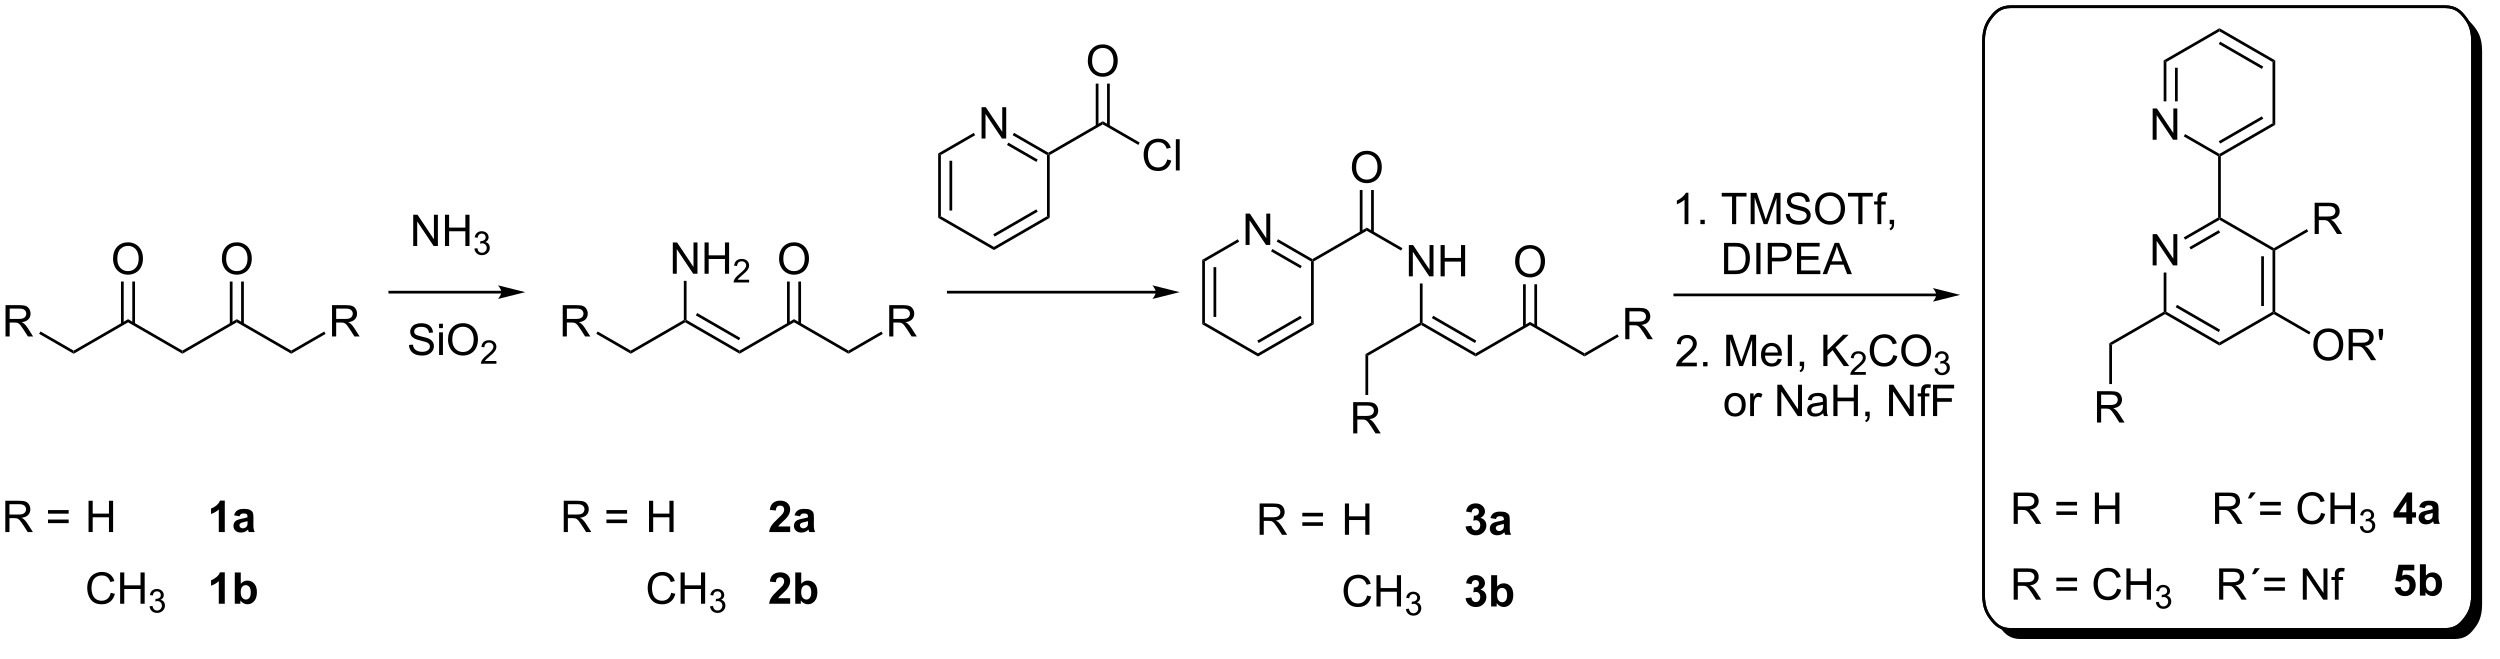 <?xml version="1.0" encoding="UTF-8"?>
<!DOCTYPE svg PUBLIC '-//W3C//DTD SVG 1.0//EN'
          'http://www.w3.org/TR/2001/REC-SVG-20010904/DTD/svg10.dtd'>
<svg stroke-dasharray="none" shape-rendering="auto" xmlns="http://www.w3.org/2000/svg" font-family="'Dialog'" text-rendering="auto" width="1024" fill-opacity="1" color-interpolation="auto" color-rendering="auto" preserveAspectRatio="xMidYMid meet" font-size="12px" viewBox="0 0 1024 270" fill="black" xmlns:xlink="http://www.w3.org/1999/xlink" stroke="black" image-rendering="auto" stroke-miterlimit="10" stroke-linecap="square" stroke-linejoin="miter" font-style="normal" stroke-width="1" height="270" stroke-dashoffset="0" font-weight="normal" stroke-opacity="1"
><!--Generated by the Batik Graphics2D SVG Generator--><defs id="genericDefs"
  /><g
  ><defs id="defs1"
    ><clipPath clipPathUnits="userSpaceOnUse" id="clipPath1"
      ><path d="M1.294 0.917 L471.993 0.917 L471.993 124.818 L1.294 124.818 L1.294 0.917 Z"
      /></clipPath
      ><clipPath clipPathUnits="userSpaceOnUse" id="clipPath2"
      ><path d="M0.299 54.983 L0.299 174.644 L456.945 174.644 L456.945 54.983 Z"
      /></clipPath
      ><clipPath clipPathUnits="userSpaceOnUse" id="clipPath3"
      ><path d="M0.299 54.983 L0.299 174.467 L456.938 174.467 L456.938 54.983 Z"
      /></clipPath
    ></defs
    ><g transform="scale(2.175,2.175) translate(-1.294,-0.917) matrix(1.029,0,0,1.029,0.986,-55.639)"
    ><path d="M13.767 119.716 L13.767 119.138 L23.726 113.388 L23.726 113.966 Z" stroke="none" clip-path="url(#clipPath3)"
    /></g
    ><g transform="matrix(2.238,0,0,2.238,-0.67,-123.036)"
    ><path d="M23.726 113.966 L23.726 113.388 L33.685 119.138 L33.685 119.716 Z" stroke="none" clip-path="url(#clipPath3)"
    /></g
    ><g transform="matrix(2.238,0,0,2.238,-0.67,-123.036)"
    ><path d="M33.685 119.716 L33.685 119.138 L43.644 113.388 L43.644 113.966 Z" stroke="none" clip-path="url(#clipPath3)"
    /></g
    ><g transform="matrix(2.238,0,0,2.238,-0.67,-123.036)"
    ><path d="M43.644 113.966 L43.644 113.388 L53.604 119.138 L53.604 119.716 Z" stroke="none" clip-path="url(#clipPath3)"
    /></g
    ><g transform="matrix(2.238,0,0,2.238,-0.67,-123.036)"
    ><path d="M20.989 102.363 Q20.989 100.936 21.754 100.131 Q22.52 99.324 23.731 99.324 Q24.523 99.324 25.158 99.704 Q25.796 100.082 26.129 100.759 Q26.465 101.436 26.465 102.295 Q26.465 103.168 26.114 103.855 Q25.762 104.543 25.116 104.897 Q24.473 105.251 23.726 105.251 Q22.919 105.251 22.28 104.86 Q21.645 104.467 21.317 103.793 Q20.989 103.115 20.989 102.363 ZM21.77 102.373 Q21.77 103.41 22.325 104.006 Q22.882 104.6 23.723 104.6 Q24.577 104.6 25.129 103.998 Q25.684 103.397 25.684 102.293 Q25.684 101.592 25.447 101.071 Q25.21 100.55 24.754 100.264 Q24.301 99.975 23.734 99.975 Q22.929 99.975 22.348 100.53 Q21.77 101.082 21.77 102.373 Z" stroke="none" clip-path="url(#clipPath3)"
    /></g
    ><g transform="matrix(2.238,0,0,2.238,-0.67,-123.036)"
    ><path d="M25.011 114.275 L25.011 106.504 L24.511 106.504 L24.511 114.275 ZM22.941 114.275 L22.941 106.504 L22.441 106.504 L22.441 114.275 Z" stroke="none" clip-path="url(#clipPath3)"
    /></g
    ><g transform="matrix(2.238,0,0,2.238,-0.67,-123.036)"
    ><path d="M40.907 102.363 Q40.907 100.936 41.673 100.131 Q42.439 99.324 43.65 99.324 Q44.441 99.324 45.077 99.704 Q45.715 100.082 46.048 100.759 Q46.384 101.436 46.384 102.295 Q46.384 103.168 46.032 103.855 Q45.681 104.543 45.035 104.897 Q44.392 105.251 43.644 105.251 Q42.837 105.251 42.199 104.86 Q41.564 104.467 41.236 103.793 Q40.907 103.115 40.907 102.363 ZM41.689 102.373 Q41.689 103.41 42.243 104.006 Q42.801 104.6 43.642 104.6 Q44.496 104.6 45.048 103.998 Q45.603 103.397 45.603 102.293 Q45.603 101.592 45.366 101.071 Q45.129 100.55 44.673 100.264 Q44.22 99.975 43.652 99.975 Q42.847 99.975 42.267 100.53 Q41.689 101.082 41.689 102.373 Z" stroke="none" clip-path="url(#clipPath3)"
    /></g
    ><g transform="matrix(2.238,0,0,2.238,-0.67,-123.036)"
    ><path d="M44.929 114.275 L44.929 106.504 L44.429 106.504 L44.429 114.275 ZM42.859 114.275 L42.859 106.504 L42.359 106.504 L42.359 114.275 Z" stroke="none" clip-path="url(#clipPath3)"
    /></g
    ><g transform="matrix(2.238,0,0,2.238,-0.67,-123.036)"
    ><path d="M1.312 116.552 L1.312 110.825 L3.852 110.825 Q4.617 110.825 5.016 110.979 Q5.414 111.133 5.651 111.523 Q5.891 111.914 5.891 112.388 Q5.891 112.997 5.495 113.417 Q5.101 113.833 4.276 113.945 Q4.578 114.091 4.734 114.232 Q5.065 114.536 5.362 114.992 L6.359 116.552 L5.406 116.552 L4.648 115.359 Q4.315 114.844 4.099 114.57 Q3.885 114.297 3.716 114.187 Q3.547 114.078 3.37 114.036 Q3.242 114.008 2.948 114.008 L2.07 114.008 L2.07 116.552 L1.312 116.552 ZM2.07 113.352 L3.698 113.352 Q4.219 113.352 4.51 113.245 Q4.805 113.138 4.956 112.901 Q5.109 112.664 5.109 112.388 Q5.109 111.982 4.812 111.721 Q4.518 111.458 3.883 111.458 L2.07 111.458 L2.07 113.352 Z" stroke="none" clip-path="url(#clipPath3)"
    /></g
    ><g transform="matrix(2.238,0,0,2.238,-0.67,-123.036)"
    ><path d="M13.767 119.138 L13.767 119.716 L7.459 116.074 L7.709 115.641 Z" stroke="none" clip-path="url(#clipPath3)"
    /></g
    ><g transform="matrix(2.238,0,0,2.238,-0.67,-123.036)"
    ><path d="M61.068 116.552 L61.068 110.825 L63.607 110.825 Q64.373 110.825 64.771 110.979 Q65.17 111.133 65.407 111.523 Q65.646 111.914 65.646 112.388 Q65.646 112.997 65.251 113.417 Q64.857 113.833 64.032 113.945 Q64.334 114.091 64.49 114.232 Q64.821 114.536 65.118 114.992 L66.115 116.552 L65.162 116.552 L64.404 115.359 Q64.071 114.844 63.855 114.57 Q63.641 114.297 63.472 114.187 Q63.303 114.078 63.126 114.036 Q62.998 114.008 62.704 114.008 L61.826 114.008 L61.826 116.552 L61.068 116.552 ZM61.826 113.352 L63.454 113.352 Q63.974 113.352 64.266 113.245 Q64.56 113.138 64.711 112.901 Q64.865 112.664 64.865 112.388 Q64.865 111.982 64.568 111.721 Q64.274 111.458 63.639 111.458 L61.826 111.458 L61.826 113.352 Z" stroke="none" clip-path="url(#clipPath3)"
    /></g
    ><g transform="matrix(2.238,0,0,2.238,-0.67,-123.036)"
    ><path d="M53.604 119.716 L53.604 119.138 L59.638 115.654 L59.888 116.087 Z" stroke="none" clip-path="url(#clipPath3)"
    /></g
    ><g transform="matrix(2.238,0,0,2.238,-0.67,-123.036)"
    ><path d="M211.829 108.194 L173.862 108.194 L173.612 108.194 L173.612 108.694 L173.862 108.694 L211.829 108.694 L212.079 108.694 L212.079 108.194 L211.829 108.194 ZM216.204 108.444 L211.204 107.194 C211.204 107.194 211.829 107.897 211.829 108.444 C211.829 108.99 211.204 109.694 211.204 109.694 Z" stroke="none" clip-path="url(#clipPath3)"
    /></g
    ><g transform="matrix(2.238,0,0,2.238,-0.67,-123.036)"
    ><path d="M179.944 80.327 L179.944 74.6 L180.723 74.6 L183.731 79.095 L183.731 74.6 L184.457 74.6 L184.457 80.327 L183.679 80.327 L180.671 75.827 L180.671 80.327 L179.944 80.327 Z" stroke="none" clip-path="url(#clipPath3)"
    /></g
    ><g transform="matrix(2.238,0,0,2.238,-0.67,-123.036)"
    ><path d="M172 83.058 L172.5 83.346 L172.5 94.558 L172 94.846 ZM174.071 84.397 L174.071 93.507 L174.571 93.507 L174.571 84.397 Z" stroke="none" clip-path="url(#clipPath3)"
    /></g
    ><g transform="matrix(2.238,0,0,2.238,-0.67,-123.036)"
    ><path d="M172 94.846 L172.5 94.558 L182.21 100.163 L182.21 100.741 Z" stroke="none" clip-path="url(#clipPath3)"
    /></g
    ><g transform="matrix(2.238,0,0,2.238,-0.67,-123.036)"
    ><path d="M182.21 100.741 L182.21 100.163 L191.919 94.558 L192.419 94.846 ZM182.335 98.278 L190.224 93.723 L189.974 93.29 L182.085 97.845 Z" stroke="none" clip-path="url(#clipPath3)"
    /></g
    ><g transform="matrix(2.238,0,0,2.238,-0.67,-123.036)"
    ><path d="M192.419 94.846 L191.919 94.558 L191.919 83.346 L192.169 83.202 L192.419 83.346 Z" stroke="none" clip-path="url(#clipPath3)"
    /></g
    ><g transform="matrix(2.238,0,0,2.238,-0.67,-123.036)"
    ><path d="M192.169 82.913 L192.169 83.202 L191.919 83.346 L185.635 79.718 L185.885 79.285 ZM190.224 84.181 L184.85 81.078 L184.6 81.511 L189.974 84.614 Z" stroke="none" clip-path="url(#clipPath3)"
    /></g
    ><g transform="matrix(2.238,0,0,2.238,-0.67,-123.036)"
    ><path d="M178.519 79.294 L178.769 79.727 L172.5 83.346 L172 83.058 Z" stroke="none" clip-path="url(#clipPath3)"
    /></g
    ><g transform="matrix(2.238,0,0,2.238,-0.67,-123.036)"
    ><path d="M192.419 83.346 L192.169 83.202 L192.169 82.913 L202.128 77.163 L202.128 77.741 Z" stroke="none" clip-path="url(#clipPath3)"
    /></g
    ><g transform="matrix(2.238,0,0,2.238,-0.67,-123.036)"
    ><path d="M213.916 84.169 L214.674 84.359 Q214.437 85.294 213.817 85.786 Q213.197 86.276 212.304 86.276 Q211.377 86.276 210.796 85.898 Q210.218 85.521 209.913 84.807 Q209.611 84.091 209.611 83.271 Q209.611 82.375 209.952 81.711 Q210.296 81.044 210.926 80.698 Q211.556 80.352 212.314 80.352 Q213.174 80.352 213.76 80.789 Q214.345 81.227 214.577 82.021 L213.83 82.195 Q213.632 81.57 213.252 81.286 Q212.874 81 212.299 81 Q211.64 81 211.195 81.318 Q210.752 81.633 210.572 82.167 Q210.392 82.7 210.392 83.266 Q210.392 83.997 210.606 84.542 Q210.82 85.086 211.267 85.357 Q211.718 85.625 212.241 85.625 Q212.877 85.625 213.317 85.258 Q213.76 84.891 213.916 84.169 ZM215.503 86.177 L215.503 80.45 L216.206 80.45 L216.206 86.177 L215.503 86.177 Z" stroke="none" clip-path="url(#clipPath3)"
    /></g
    ><g transform="matrix(2.238,0,0,2.238,-0.67,-123.036)"
    ><path d="M202.128 77.741 L202.128 77.163 L208.889 81.067 L208.639 81.5 Z" stroke="none" clip-path="url(#clipPath3)"
    /></g
    ><g transform="matrix(2.238,0,0,2.238,-0.67,-123.036)"
    ><path d="M199.391 66.138 Q199.391 64.711 200.157 63.906 Q200.923 63.099 202.134 63.099 Q202.925 63.099 203.561 63.479 Q204.199 63.857 204.532 64.534 Q204.868 65.211 204.868 66.07 Q204.868 66.943 204.516 67.63 Q204.165 68.318 203.519 68.672 Q202.876 69.026 202.128 69.026 Q201.321 69.026 200.683 68.635 Q200.048 68.242 199.72 67.568 Q199.391 66.891 199.391 66.138 ZM200.173 66.148 Q200.173 67.185 200.727 67.781 Q201.285 68.375 202.126 68.375 Q202.98 68.375 203.532 67.773 Q204.087 67.172 204.087 66.068 Q204.087 65.367 203.85 64.846 Q203.613 64.325 203.157 64.039 Q202.704 63.75 202.136 63.75 Q201.332 63.75 200.751 64.305 Q200.173 64.857 200.173 66.148 Z" stroke="none" clip-path="url(#clipPath3)"
    /></g
    ><g transform="matrix(2.238,0,0,2.238,-0.67,-123.036)"
    ><path d="M203.413 78.049 L203.413 70.279 L202.913 70.279 L202.913 78.049 ZM201.343 78.049 L201.343 70.279 L200.843 70.279 L200.843 78.049 Z" stroke="none" clip-path="url(#clipPath3)"
    /></g
    ><g transform="matrix(2.238,0,0,2.238,-0.67,-123.036)"
    ><path d="M1.272 152.352 L1.272 146.625 L3.811 146.625 Q4.576 146.625 4.975 146.779 Q5.373 146.933 5.61 147.323 Q5.85 147.714 5.85 148.188 Q5.85 148.797 5.454 149.217 Q5.061 149.633 4.235 149.745 Q4.537 149.891 4.694 150.032 Q5.024 150.336 5.321 150.792 L6.319 152.352 L5.365 152.352 L4.608 151.159 Q4.274 150.644 4.058 150.37 Q3.845 150.097 3.675 149.987 Q3.506 149.878 3.329 149.836 Q3.201 149.808 2.907 149.808 L2.03 149.808 L2.03 152.352 L1.272 152.352 ZM2.03 149.151 L3.657 149.151 Q4.178 149.151 4.47 149.045 Q4.764 148.938 4.915 148.701 Q5.069 148.464 5.069 148.188 Q5.069 147.782 4.772 147.521 Q4.477 147.258 3.842 147.258 L2.03 147.258 L2.03 149.151 ZM12.868 148.985 L9.087 148.985 L9.087 148.329 L12.868 148.329 L12.868 148.985 ZM12.868 150.722 L9.087 150.722 L9.087 150.066 L12.868 150.066 L12.868 150.722 Z" stroke="none" clip-path="url(#clipPath3)"
    /></g
    ><g transform="matrix(2.238,0,0,2.238,-0.67,-123.036)"
    ><path d="M16.507 152.352 L16.507 146.625 L17.265 146.625 L17.265 148.977 L20.241 148.977 L20.241 146.625 L20.999 146.625 L20.999 152.352 L20.241 152.352 L20.241 149.651 L17.265 149.651 L17.265 152.352 L16.507 152.352 Z" stroke="none" clip-path="url(#clipPath3)"
    /></g
    ><g transform="matrix(2.238,0,0,2.238,-0.67,-123.036)"
    ><path d="M41.44 152.352 L40.344 152.352 L40.344 148.214 Q39.742 148.776 38.924 149.047 L38.924 148.05 Q39.354 147.909 39.857 147.519 Q40.362 147.125 40.549 146.602 L41.44 146.602 L41.44 152.352 ZM44.137 149.469 L43.139 149.29 Q43.308 148.688 43.717 148.399 Q44.129 148.11 44.936 148.11 Q45.67 148.11 46.03 148.284 Q46.389 148.456 46.535 148.724 Q46.683 148.993 46.683 149.706 L46.67 150.987 Q46.67 151.534 46.722 151.795 Q46.777 152.055 46.92 152.352 L45.834 152.352 Q45.793 152.243 45.73 152.026 Q45.702 151.93 45.691 151.899 Q45.41 152.172 45.09 152.31 Q44.769 152.446 44.405 152.446 Q43.764 152.446 43.394 152.099 Q43.027 151.75 43.027 151.219 Q43.027 150.868 43.194 150.592 Q43.363 150.316 43.665 150.17 Q43.967 150.024 44.538 149.915 Q45.308 149.769 45.605 149.644 L45.605 149.534 Q45.605 149.219 45.449 149.084 Q45.293 148.948 44.858 148.948 Q44.566 148.948 44.402 149.066 Q44.238 149.18 44.137 149.469 ZM45.605 150.36 Q45.394 150.43 44.936 150.529 Q44.48 150.625 44.34 150.719 Q44.123 150.87 44.123 151.105 Q44.123 151.336 44.295 151.506 Q44.467 151.672 44.733 151.672 Q45.03 151.672 45.301 151.477 Q45.498 151.329 45.561 151.112 Q45.605 150.972 45.605 150.579 L45.605 150.36 Z" stroke="none" clip-path="url(#clipPath3)"
    /></g
    ><g transform="matrix(2.238,0,0,2.238,-0.67,-123.036)"
    ><path d="M20.57 163.469 L21.327 163.659 Q21.09 164.594 20.471 165.086 Q19.851 165.576 18.958 165.576 Q18.031 165.576 17.45 165.198 Q16.872 164.821 16.567 164.107 Q16.265 163.391 16.265 162.571 Q16.265 161.675 16.606 161.011 Q16.95 160.344 17.58 159.998 Q18.21 159.651 18.968 159.651 Q19.827 159.651 20.413 160.089 Q20.999 160.526 21.231 161.321 L20.484 161.495 Q20.286 160.87 19.906 160.586 Q19.528 160.3 18.952 160.3 Q18.294 160.3 17.848 160.618 Q17.406 160.933 17.226 161.467 Q17.046 162 17.046 162.566 Q17.046 163.297 17.26 163.842 Q17.473 164.386 17.921 164.657 Q18.372 164.925 18.895 164.925 Q19.531 164.925 19.971 164.558 Q20.413 164.191 20.57 163.469 ZM22.285 165.477 L22.285 159.75 L23.042 159.75 L23.042 162.102 L26.019 162.102 L26.019 159.75 L26.777 159.75 L26.777 165.477 L26.019 165.477 L26.019 162.776 L23.042 162.776 L23.042 165.477 L22.285 165.477 Z" stroke="none" clip-path="url(#clipPath3)"
    /></g
    ><g transform="matrix(2.238,0,0,2.238,-0.67,-123.036)"
    ><path d="M27.673 165.942 L28.201 165.872 Q28.292 166.321 28.509 166.518 Q28.728 166.716 29.042 166.716 Q29.413 166.716 29.669 166.458 Q29.927 166.2 29.927 165.819 Q29.927 165.456 29.689 165.221 Q29.452 164.985 29.085 164.985 Q28.937 164.985 28.714 165.044 L28.773 164.581 Q28.826 164.587 28.857 164.587 Q29.195 164.587 29.464 164.411 Q29.734 164.235 29.734 163.868 Q29.734 163.579 29.536 163.389 Q29.341 163.198 29.031 163.198 Q28.722 163.198 28.517 163.391 Q28.312 163.585 28.253 163.971 L27.726 163.878 Q27.823 163.346 28.165 163.055 Q28.509 162.764 29.019 162.764 Q29.37 162.764 29.665 162.915 Q29.962 163.065 30.119 163.327 Q30.275 163.587 30.275 163.88 Q30.275 164.159 30.124 164.387 Q29.976 164.616 29.683 164.751 Q30.064 164.839 30.275 165.116 Q30.486 165.391 30.486 165.808 Q30.486 166.37 30.076 166.762 Q29.665 167.153 29.038 167.153 Q28.474 167.153 28.099 166.817 Q27.726 166.479 27.673 165.942 Z" stroke="none" clip-path="url(#clipPath3)"
    /></g
    ><g transform="matrix(2.238,0,0,2.238,-0.67,-123.036)"
    ><path d="M41.44 165.477 L40.344 165.477 L40.344 161.339 Q39.742 161.901 38.924 162.172 L38.924 161.175 Q39.354 161.034 39.857 160.644 Q40.362 160.25 40.549 159.727 L41.44 159.727 L41.44 165.477 ZM43.269 165.477 L43.269 159.75 L44.366 159.75 L44.366 161.813 Q44.873 161.235 45.569 161.235 Q46.327 161.235 46.821 161.784 Q47.319 162.331 47.319 163.36 Q47.319 164.422 46.814 164.998 Q46.308 165.571 45.584 165.571 Q45.23 165.571 44.884 165.394 Q44.538 165.214 44.288 164.868 L44.288 165.477 L43.269 165.477 ZM44.358 163.313 Q44.358 163.956 44.561 164.266 Q44.847 164.704 45.319 164.704 Q45.683 164.704 45.939 164.394 Q46.194 164.081 46.194 163.415 Q46.194 162.704 45.936 162.388 Q45.678 162.073 45.277 162.073 Q44.881 162.073 44.618 162.381 Q44.358 162.688 44.358 163.313 Z" stroke="none" clip-path="url(#clipPath3)"
    /></g
    ><g transform="matrix(2.238,0,0,2.238,-0.67,-123.036)"
    ><path d="M250.704 120.071 L250.204 119.782 L260.164 114.032 L260.414 114.177 L260.414 114.465 Z" stroke="none" clip-path="url(#clipPath3)"
    /></g
    ><g transform="matrix(2.238,0,0,2.238,-0.67,-123.036)"
    ><path d="M260.414 114.465 L260.414 114.177 L260.664 114.032 L270.373 119.638 L270.373 120.215 ZM262.359 113.198 L270.248 117.753 L270.498 117.32 L262.609 112.765 Z" stroke="none" clip-path="url(#clipPath3)"
    /></g
    ><g transform="matrix(2.238,0,0,2.238,-0.67,-123.036)"
    ><path d="M270.373 120.215 L270.373 119.638 L280.332 113.888 L280.332 114.465 Z" stroke="none" clip-path="url(#clipPath3)"
    /></g
    ><g transform="matrix(2.238,0,0,2.238,-0.67,-123.036)"
    ><path d="M280.332 114.465 L280.332 113.888 L290.292 119.638 L290.292 120.215 Z" stroke="none" clip-path="url(#clipPath3)"
    /></g
    ><g transform="matrix(2.238,0,0,2.238,-0.67,-123.036)"
    ><path d="M258.148 105.552 L258.148 99.825 L258.927 99.825 L261.935 104.32 L261.935 99.825 L262.661 99.825 L262.661 105.552 L261.882 105.552 L258.875 101.052 L258.875 105.552 L258.148 105.552 ZM263.957 105.552 L263.957 99.825 L264.715 99.825 L264.715 102.177 L267.691 102.177 L267.691 99.825 L268.449 99.825 L268.449 105.552 L267.691 105.552 L267.691 102.851 L264.715 102.851 L264.715 105.552 L263.957 105.552 Z" stroke="none" clip-path="url(#clipPath3)"
    /></g
    ><g transform="matrix(2.238,0,0,2.238,-0.67,-123.036)"
    ><path d="M260.664 114.032 L260.414 114.177 L260.164 114.032 L260.164 106.852 L260.664 106.852 Z" stroke="none" clip-path="url(#clipPath3)"
    /></g
    ><g transform="matrix(2.238,0,0,2.238,-0.67,-123.036)"
    ><path d="M277.595 102.862 Q277.595 101.435 278.361 100.631 Q279.127 99.823 280.338 99.823 Q281.129 99.823 281.765 100.204 Q282.403 100.581 282.736 101.258 Q283.072 101.935 283.072 102.795 Q283.072 103.667 282.72 104.355 Q282.369 105.042 281.723 105.396 Q281.08 105.751 280.332 105.751 Q279.525 105.751 278.887 105.36 Q278.252 104.967 277.924 104.292 Q277.595 103.615 277.595 102.862 ZM278.377 102.873 Q278.377 103.909 278.931 104.506 Q279.489 105.099 280.33 105.099 Q281.184 105.099 281.736 104.498 Q282.291 103.896 282.291 102.792 Q282.291 102.092 282.054 101.571 Q281.817 101.05 281.361 100.763 Q280.908 100.474 280.34 100.474 Q279.536 100.474 278.955 101.029 Q278.377 101.581 278.377 102.873 Z" stroke="none" clip-path="url(#clipPath3)"
    /></g
    ><g transform="matrix(2.238,0,0,2.238,-0.67,-123.036)"
    ><path d="M281.617 114.774 L281.617 107.003 L281.117 107.003 L281.117 114.774 ZM279.547 114.774 L279.547 107.003 L279.047 107.003 L279.047 114.774 Z" stroke="none" clip-path="url(#clipPath3)"
    /></g
    ><g transform="matrix(2.238,0,0,2.238,-0.67,-123.036)"
    ><path d="M297.756 117.052 L297.756 111.325 L300.295 111.325 Q301.061 111.325 301.459 111.479 Q301.858 111.632 302.095 112.023 Q302.334 112.413 302.334 112.887 Q302.334 113.497 301.938 113.916 Q301.545 114.333 300.72 114.445 Q301.022 114.591 301.178 114.731 Q301.509 115.036 301.806 115.492 L302.803 117.052 L301.85 117.052 L301.092 115.859 Q300.759 115.343 300.543 115.07 Q300.329 114.796 300.16 114.687 Q299.991 114.578 299.813 114.536 Q299.686 114.507 299.392 114.507 L298.514 114.507 L298.514 117.052 L297.756 117.052 ZM298.514 113.851 L300.142 113.851 Q300.663 113.851 300.954 113.744 Q301.248 113.637 301.399 113.4 Q301.553 113.163 301.553 112.887 Q301.553 112.481 301.256 112.221 Q300.962 111.958 300.327 111.958 L298.514 111.958 L298.514 113.851 Z" stroke="none" clip-path="url(#clipPath3)"
    /></g
    ><g transform="matrix(2.238,0,0,2.238,-0.67,-123.036)"
    ><path d="M290.292 120.215 L290.292 119.638 L296.326 116.154 L296.576 116.587 Z" stroke="none" clip-path="url(#clipPath3)"
    /></g
    ><g transform="matrix(2.238,0,0,2.238,-0.67,-123.036)"
    ><path d="M230.835 152.851 L230.835 147.125 L233.374 147.125 Q234.139 147.125 234.538 147.279 Q234.936 147.432 235.173 147.823 Q235.413 148.214 235.413 148.687 Q235.413 149.297 235.017 149.716 Q234.624 150.133 233.798 150.245 Q234.1 150.391 234.257 150.531 Q234.587 150.836 234.884 151.292 L235.882 152.851 L234.929 152.851 L234.171 151.659 Q233.837 151.143 233.621 150.87 Q233.408 150.596 233.238 150.487 Q233.069 150.377 232.892 150.336 Q232.764 150.307 232.47 150.307 L231.593 150.307 L231.593 152.851 L230.835 152.851 ZM231.593 149.651 L233.22 149.651 Q233.741 149.651 234.033 149.544 Q234.327 149.437 234.478 149.201 Q234.632 148.964 234.632 148.687 Q234.632 148.281 234.335 148.021 Q234.04 147.758 233.405 147.758 L231.593 147.758 L231.593 149.651 ZM242.431 149.484 L238.65 149.484 L238.65 148.828 L242.431 148.828 L242.431 149.484 ZM242.431 151.221 L238.65 151.221 L238.65 150.565 L242.431 150.565 L242.431 151.221 Z" stroke="none" clip-path="url(#clipPath3)"
    /></g
    ><g transform="matrix(2.238,0,0,2.238,-0.67,-123.036)"
    ><path d="M246.445 152.851 L246.445 147.125 L247.203 147.125 L247.203 149.476 L250.179 149.476 L250.179 147.125 L250.937 147.125 L250.937 152.851 L250.179 152.851 L250.179 150.151 L247.203 150.151 L247.203 152.851 L246.445 152.851 Z" stroke="none" clip-path="url(#clipPath3)"
    /></g
    ><g transform="matrix(2.238,0,0,2.238,-0.67,-123.036)"
    ><path d="M268.532 151.331 L269.594 151.203 Q269.644 151.609 269.865 151.826 Q270.089 152.039 270.407 152.039 Q270.745 152.039 270.977 151.781 Q271.211 151.523 271.211 151.086 Q271.211 150.672 270.987 150.43 Q270.766 150.187 270.446 150.187 Q270.235 150.187 269.94 150.268 L270.063 149.375 Q270.508 149.385 270.743 149.182 Q270.977 148.976 270.977 148.635 Q270.977 148.346 270.805 148.174 Q270.633 148.002 270.347 148.002 Q270.065 148.002 269.865 148.198 Q269.667 148.393 269.625 148.768 L268.612 148.596 Q268.719 148.078 268.93 147.768 Q269.144 147.456 269.524 147.279 Q269.907 147.101 270.378 147.101 Q271.188 147.101 271.675 147.617 Q272.079 148.039 272.079 148.57 Q272.079 149.323 271.253 149.773 Q271.745 149.877 272.039 150.245 Q272.336 150.612 272.336 151.133 Q272.336 151.885 271.784 152.419 Q271.235 152.951 270.414 152.951 Q269.636 152.951 269.123 152.502 Q268.612 152.055 268.532 151.331 ZM274.075 149.969 L273.077 149.789 Q273.246 149.187 273.655 148.898 Q274.067 148.609 274.874 148.609 Q275.608 148.609 275.968 148.784 Q276.327 148.956 276.473 149.224 Q276.621 149.492 276.621 150.206 L276.608 151.487 Q276.608 152.034 276.661 152.294 Q276.715 152.555 276.858 152.851 L275.772 152.851 Q275.731 152.742 275.668 152.526 Q275.64 152.43 275.629 152.398 Q275.348 152.672 275.028 152.81 Q274.707 152.945 274.343 152.945 Q273.702 152.945 273.332 152.599 Q272.965 152.25 272.965 151.719 Q272.965 151.367 273.132 151.091 Q273.301 150.815 273.603 150.669 Q273.905 150.523 274.476 150.414 Q275.246 150.268 275.543 150.143 L275.543 150.034 Q275.543 149.719 275.387 149.583 Q275.231 149.448 274.796 149.448 Q274.504 149.448 274.34 149.565 Q274.176 149.68 274.075 149.969 ZM275.543 150.859 Q275.332 150.93 274.874 151.029 Q274.418 151.125 274.278 151.219 Q274.062 151.37 274.062 151.604 Q274.062 151.836 274.233 152.005 Q274.405 152.172 274.671 152.172 Q274.968 152.172 275.239 151.976 Q275.437 151.828 275.499 151.612 Q275.543 151.471 275.543 151.078 L275.543 150.859 Z" stroke="none" clip-path="url(#clipPath3)"
    /></g
    ><g transform="matrix(2.238,0,0,2.238,-0.67,-123.036)"
    ><path d="M250.508 163.969 L251.265 164.159 Q251.029 165.094 250.409 165.586 Q249.789 166.076 248.896 166.076 Q247.969 166.076 247.388 165.698 Q246.81 165.32 246.505 164.607 Q246.203 163.891 246.203 163.07 Q246.203 162.174 246.544 161.51 Q246.888 160.844 247.518 160.497 Q248.148 160.151 248.906 160.151 Q249.765 160.151 250.351 160.589 Q250.937 161.026 251.169 161.82 L250.422 161.995 Q250.224 161.37 249.844 161.086 Q249.466 160.799 248.89 160.799 Q248.232 160.799 247.786 161.117 Q247.344 161.432 247.164 161.966 Q246.984 162.5 246.984 163.065 Q246.984 163.797 247.198 164.341 Q247.411 164.885 247.859 165.156 Q248.31 165.424 248.833 165.424 Q249.469 165.424 249.909 165.057 Q250.351 164.69 250.508 163.969 ZM252.222 165.976 L252.222 160.25 L252.98 160.25 L252.98 162.601 L255.957 162.601 L255.957 160.25 L256.715 160.25 L256.715 165.976 L255.957 165.976 L255.957 163.276 L252.98 163.276 L252.98 165.976 L252.222 165.976 Z" stroke="none" clip-path="url(#clipPath3)"
    /></g
    ><g transform="matrix(2.238,0,0,2.238,-0.67,-123.036)"
    ><path d="M257.611 166.442 L258.139 166.371 Q258.23 166.821 258.447 167.018 Q258.666 167.215 258.98 167.215 Q259.351 167.215 259.607 166.957 Q259.865 166.7 259.865 166.319 Q259.865 165.955 259.627 165.721 Q259.39 165.485 259.023 165.485 Q258.875 165.485 258.652 165.543 L258.711 165.08 Q258.764 165.086 258.795 165.086 Q259.133 165.086 259.402 164.911 Q259.672 164.735 259.672 164.368 Q259.672 164.078 259.474 163.889 Q259.279 163.698 258.969 163.698 Q258.66 163.698 258.455 163.891 Q258.25 164.084 258.191 164.471 L257.664 164.377 Q257.762 163.846 258.103 163.555 Q258.447 163.264 258.957 163.264 Q259.308 163.264 259.603 163.414 Q259.9 163.565 260.057 163.827 Q260.213 164.086 260.213 164.379 Q260.213 164.659 260.062 164.887 Q259.914 165.116 259.621 165.25 Q260.002 165.338 260.213 165.616 Q260.424 165.891 260.424 166.307 Q260.424 166.869 260.014 167.262 Q259.603 167.653 258.976 167.653 Q258.412 167.653 258.037 167.317 Q257.664 166.979 257.611 166.442 Z" stroke="none" clip-path="url(#clipPath3)"
    /></g
    ><g transform="matrix(2.238,0,0,2.238,-0.67,-123.036)"
    ><path d="M268.532 164.456 L269.594 164.328 Q269.644 164.734 269.865 164.951 Q270.089 165.164 270.407 165.164 Q270.745 165.164 270.977 164.906 Q271.211 164.648 271.211 164.211 Q271.211 163.797 270.987 163.555 Q270.766 163.312 270.446 163.312 Q270.235 163.312 269.94 163.393 L270.063 162.5 Q270.508 162.51 270.743 162.307 Q270.977 162.101 270.977 161.76 Q270.977 161.471 270.805 161.299 Q270.633 161.127 270.347 161.127 Q270.065 161.127 269.865 161.323 Q269.667 161.518 269.625 161.893 L268.612 161.721 Q268.719 161.203 268.93 160.893 Q269.144 160.581 269.524 160.404 Q269.907 160.226 270.378 160.226 Q271.188 160.226 271.675 160.742 Q272.079 161.164 272.079 161.695 Q272.079 162.448 271.253 162.898 Q271.745 163.002 272.039 163.37 Q272.336 163.737 272.336 164.258 Q272.336 165.01 271.784 165.544 Q271.235 166.076 270.414 166.076 Q269.636 166.076 269.123 165.627 Q268.612 165.18 268.532 164.456 ZM273.207 165.976 L273.207 160.25 L274.304 160.25 L274.304 162.312 Q274.812 161.734 275.507 161.734 Q276.265 161.734 276.759 162.284 Q277.257 162.831 277.257 163.859 Q277.257 164.922 276.752 165.497 Q276.246 166.07 275.522 166.07 Q275.168 166.07 274.822 165.893 Q274.476 165.714 274.226 165.367 L274.226 165.976 L273.207 165.976 ZM274.296 163.812 Q274.296 164.456 274.499 164.766 Q274.786 165.203 275.257 165.203 Q275.621 165.203 275.877 164.893 Q276.132 164.581 276.132 163.914 Q276.132 163.203 275.874 162.888 Q275.616 162.573 275.215 162.573 Q274.819 162.573 274.556 162.88 Q274.296 163.187 274.296 163.812 Z" stroke="none" clip-path="url(#clipPath3)"
    /></g
    ><g transform="matrix(2.238,0,0,2.238,-0.67,-123.036)"
    ><path d="M256.973 100.401 L256.723 100.834 L250.454 97.215 L250.454 96.638 Z" stroke="none" clip-path="url(#clipPath3)"
    /></g
    ><g transform="matrix(2.238,0,0,2.238,-0.67,-123.036)"
    ><path d="M247.718 85.612 Q247.718 84.185 248.483 83.381 Q249.249 82.573 250.46 82.573 Q251.251 82.573 251.887 82.954 Q252.525 83.331 252.858 84.008 Q253.194 84.685 253.194 85.545 Q253.194 86.417 252.843 87.105 Q252.491 87.792 251.845 88.146 Q251.202 88.501 250.454 88.501 Q249.647 88.501 249.009 88.11 Q248.374 87.717 248.046 87.042 Q247.718 86.365 247.718 85.612 ZM248.499 85.623 Q248.499 86.659 249.054 87.256 Q249.611 87.849 250.452 87.849 Q251.306 87.849 251.858 87.248 Q252.413 86.646 252.413 85.542 Q252.413 84.842 252.176 84.321 Q251.939 83.8 251.483 83.513 Q251.03 83.224 250.462 83.224 Q249.658 83.224 249.077 83.779 Q248.499 84.331 248.499 85.623 Z" stroke="none" clip-path="url(#clipPath3)"
    /></g
    ><g transform="matrix(2.238,0,0,2.238,-0.67,-123.036)"
    ><path d="M251.739 97.524 L251.739 89.753 L251.239 89.753 L251.239 97.524 ZM249.669 97.524 L249.669 89.753 L249.169 89.753 L249.169 97.524 Z" stroke="none" clip-path="url(#clipPath3)"
    /></g
    ><g transform="matrix(2.238,0,0,2.238,-0.67,-123.036)"
    ><path d="M250.454 96.638 L250.454 97.215 L240.745 102.821 L240.495 102.677 L240.495 102.388 Z" stroke="none" clip-path="url(#clipPath3)"
    /></g
    ><g transform="matrix(2.238,0,0,2.238,-0.67,-123.036)"
    ><path d="M247.96 134.302 L247.96 128.575 L250.499 128.575 Q251.264 128.575 251.663 128.729 Q252.061 128.882 252.298 129.273 Q252.538 129.663 252.538 130.137 Q252.538 130.747 252.142 131.166 Q251.749 131.583 250.923 131.695 Q251.225 131.841 251.382 131.981 Q251.712 132.286 252.009 132.742 L253.007 134.302 L252.054 134.302 L251.296 133.109 Q250.962 132.593 250.746 132.32 Q250.533 132.046 250.363 131.937 Q250.194 131.827 250.017 131.786 Q249.889 131.757 249.595 131.757 L248.718 131.757 L248.718 134.302 L247.96 134.302 ZM248.718 131.101 L250.345 131.101 Q250.866 131.101 251.158 130.994 Q251.452 130.887 251.603 130.65 Q251.757 130.413 251.757 130.137 Q251.757 129.731 251.46 129.471 Q251.165 129.208 250.53 129.208 L248.718 129.208 L248.718 131.101 Z" stroke="none" clip-path="url(#clipPath3)"
    /></g
    ><g transform="matrix(2.238,0,0,2.238,-0.67,-123.036)"
    ><path d="M250.204 119.782 L250.704 120.071 L250.704 127.267 L250.204 127.267 Z" stroke="none" clip-path="url(#clipPath3)"
    /></g
    ><g transform="matrix(2.238,0,0,2.238,-0.67,-123.036)"
    ><path d="M228.27 99.802 L228.27 94.075 L229.049 94.075 L232.057 98.57 L232.057 94.075 L232.783 94.075 L232.783 99.802 L232.005 99.802 L228.997 95.302 L228.997 99.802 L228.27 99.802 Z" stroke="none" clip-path="url(#clipPath3)"
    /></g
    ><g transform="matrix(2.238,0,0,2.238,-0.67,-123.036)"
    ><path d="M240.495 102.388 L240.495 102.677 L240.245 102.821 L233.961 99.193 L234.211 98.76 ZM238.55 103.655 L233.176 100.552 L232.926 100.985 L238.3 104.088 Z" stroke="none" clip-path="url(#clipPath3)"
    /></g
    ><g transform="matrix(2.238,0,0,2.238,-0.67,-123.036)"
    ><path d="M226.845 98.769 L227.095 99.202 L220.827 102.821 L220.327 102.532 Z" stroke="none" clip-path="url(#clipPath3)"
    /></g
    ><g transform="matrix(2.238,0,0,2.238,-0.67,-123.036)"
    ><path d="M220.327 102.532 L220.827 102.821 L220.827 114.032 L220.327 114.321 ZM222.397 103.872 L222.397 112.981 L222.897 112.981 L222.897 103.872 Z" stroke="none" clip-path="url(#clipPath3)"
    /></g
    ><g transform="matrix(2.238,0,0,2.238,-0.67,-123.036)"
    ><path d="M220.327 114.321 L220.827 114.032 L230.536 119.638 L230.536 120.215 Z" stroke="none" clip-path="url(#clipPath3)"
    /></g
    ><g transform="matrix(2.238,0,0,2.238,-0.67,-123.036)"
    ><path d="M230.536 120.215 L230.536 119.638 L240.245 114.032 L240.745 114.321 ZM230.661 117.753 L238.55 113.198 L238.3 112.765 L230.411 117.32 Z" stroke="none" clip-path="url(#clipPath3)"
    /></g
    ><g transform="matrix(2.238,0,0,2.238,-0.67,-123.036)"
    ><path d="M240.745 114.321 L240.245 114.032 L240.245 102.821 L240.495 102.677 L240.745 102.821 Z" stroke="none" clip-path="url(#clipPath3)"
    /></g
    ><g transform="matrix(2.238,0,0,2.238,-0.67,-123.036)"
    ><path d="M354.67 108.693 L306.829 108.693 L306.579 108.693 L306.579 109.193 L306.829 109.193 L354.67 109.193 L354.92 109.193 L354.92 108.693 L354.67 108.693 ZM359.045 108.943 L354.045 107.693 C354.045 107.693 354.67 108.396 354.67 108.943 C354.67 109.49 354.045 110.193 354.045 110.193 Z" stroke="none" clip-path="url(#clipPath3)"
    /></g
    ><g transform="matrix(2.238,0,0,2.238,-0.67,-123.036)"
    ><path d="M309.311 96.001 L308.608 96.001 L308.608 91.52 Q308.353 91.762 307.942 92.004 Q307.53 92.246 307.202 92.369 L307.202 91.689 Q307.79 91.41 308.231 91.017 Q308.673 90.621 308.858 90.251 L309.311 90.251 L309.311 96.001 ZM311.505 96.001 L311.505 95.199 L312.307 95.199 L312.307 96.001 L311.505 96.001 ZM317.3 96.001 L317.3 90.949 L315.411 90.949 L315.411 90.275 L319.951 90.275 L319.951 90.949 L318.057 90.949 L318.057 96.001 L317.3 96.001 ZM320.704 96.001 L320.704 90.275 L321.845 90.275 L323.202 94.33 Q323.389 94.895 323.475 95.176 Q323.572 94.864 323.78 94.259 L325.15 90.275 L326.171 90.275 L326.171 96.001 L325.439 96.001 L325.439 91.207 L323.775 96.001 L323.092 96.001 L321.436 91.126 L321.436 96.001 L320.704 96.001 ZM327.134 94.16 L327.85 94.098 Q327.9 94.528 328.085 94.804 Q328.272 95.08 328.663 95.249 Q329.053 95.418 329.54 95.418 Q329.975 95.418 330.306 95.291 Q330.639 95.16 330.801 94.936 Q330.962 94.712 330.962 94.447 Q330.962 94.176 330.806 93.975 Q330.65 93.775 330.29 93.637 Q330.061 93.548 329.272 93.358 Q328.483 93.168 328.165 93.001 Q327.757 92.785 327.553 92.468 Q327.353 92.15 327.353 91.754 Q327.353 91.322 327.598 90.944 Q327.845 90.567 328.317 90.371 Q328.79 90.176 329.369 90.176 Q330.007 90.176 330.491 90.382 Q330.978 90.587 331.238 90.986 Q331.501 91.384 331.522 91.887 L330.796 91.942 Q330.736 91.4 330.397 91.124 Q330.061 90.845 329.4 90.845 Q328.712 90.845 328.397 91.098 Q328.085 91.348 328.085 91.705 Q328.085 92.012 328.306 92.212 Q328.525 92.41 329.449 92.621 Q330.374 92.83 330.717 92.986 Q331.217 93.215 331.454 93.569 Q331.694 93.923 331.694 94.384 Q331.694 94.84 331.431 95.246 Q331.171 95.65 330.678 95.876 Q330.189 96.1 329.577 96.1 Q328.798 96.1 328.272 95.874 Q327.749 95.645 327.449 95.192 Q327.15 94.736 327.134 94.16 ZM332.499 93.212 Q332.499 91.785 333.264 90.981 Q334.03 90.173 335.241 90.173 Q336.033 90.173 336.668 90.554 Q337.306 90.931 337.639 91.608 Q337.975 92.285 337.975 93.145 Q337.975 94.017 337.624 94.705 Q337.272 95.392 336.626 95.746 Q335.983 96.1 335.236 96.1 Q334.428 96.1 333.79 95.71 Q333.155 95.317 332.827 94.642 Q332.499 93.965 332.499 93.212 ZM333.28 93.223 Q333.28 94.259 333.835 94.856 Q334.392 95.449 335.233 95.449 Q336.087 95.449 336.639 94.848 Q337.194 94.246 337.194 93.142 Q337.194 92.442 336.957 91.921 Q336.72 91.4 336.264 91.114 Q335.811 90.824 335.244 90.824 Q334.439 90.824 333.858 91.379 Q333.28 91.931 333.28 93.223 ZM340.409 96.001 L340.409 90.949 L338.521 90.949 L338.521 90.275 L343.06 90.275 L343.06 90.949 L341.167 90.949 L341.167 96.001 L340.409 96.001 ZM343.915 96.001 L343.915 92.4 L343.296 92.4 L343.296 91.853 L343.915 91.853 L343.915 91.41 Q343.915 90.994 343.991 90.791 Q344.092 90.517 344.348 90.348 Q344.603 90.176 345.064 90.176 Q345.361 90.176 345.72 90.246 L345.616 90.861 Q345.397 90.822 345.202 90.822 Q344.882 90.822 344.749 90.96 Q344.616 91.095 344.616 91.47 L344.616 91.853 L345.423 91.853 L345.423 92.4 L344.616 92.4 L344.616 96.001 L343.915 96.001 ZM346.154 96.001 L346.154 95.199 L346.956 95.199 L346.956 96.001 Q346.956 96.444 346.8 96.715 Q346.643 96.986 346.302 97.134 L346.107 96.835 Q346.331 96.736 346.435 96.546 Q346.542 96.358 346.552 96.001 L346.154 96.001 Z" stroke="none" clip-path="url(#clipPath3)"
    /></g
    ><g transform="matrix(2.238,0,0,2.238,-0.67,-123.036)"
    ><path d="M315.837 105.151 L315.837 99.425 L317.811 99.425 Q318.478 99.425 318.829 99.506 Q319.322 99.62 319.671 99.917 Q320.124 100.3 320.348 100.896 Q320.572 101.49 320.572 102.256 Q320.572 102.909 320.418 103.415 Q320.267 103.917 320.027 104.248 Q319.79 104.576 319.507 104.766 Q319.225 104.956 318.824 105.055 Q318.423 105.151 317.905 105.151 L315.837 105.151 ZM316.595 104.474 L317.819 104.474 Q318.384 104.474 318.707 104.37 Q319.03 104.263 319.22 104.073 Q319.491 103.802 319.639 103.349 Q319.79 102.894 319.79 102.245 Q319.79 101.347 319.496 100.865 Q319.202 100.381 318.78 100.217 Q318.475 100.099 317.798 100.099 L316.595 100.099 L316.595 104.474 ZM321.745 105.151 L321.745 99.425 L322.503 99.425 L322.503 105.151 L321.745 105.151 ZM323.837 105.151 L323.837 99.425 L325.999 99.425 Q326.569 99.425 326.869 99.48 Q327.29 99.55 327.574 99.748 Q327.861 99.943 328.035 100.3 Q328.21 100.654 328.21 101.081 Q328.21 101.81 327.744 102.318 Q327.28 102.823 326.064 102.823 L324.595 102.823 L324.595 105.151 L323.837 105.151 ZM324.595 102.146 L326.077 102.146 Q326.811 102.146 327.119 101.873 Q327.428 101.599 327.428 101.105 Q327.428 100.745 327.246 100.49 Q327.064 100.232 326.767 100.151 Q326.577 100.099 326.061 100.099 L324.595 100.099 L324.595 102.146 ZM329.189 105.151 L329.189 99.425 L333.329 99.425 L333.329 100.099 L329.947 100.099 L329.947 101.855 L333.116 101.855 L333.116 102.526 L329.947 102.526 L329.947 104.474 L333.462 104.474 L333.462 105.151 L329.189 105.151 ZM333.879 105.151 L336.079 99.425 L336.897 99.425 L339.241 105.151 L338.376 105.151 L337.71 103.417 L335.314 103.417 L334.686 105.151 L333.879 105.151 ZM335.533 102.8 L337.475 102.8 L336.876 101.214 Q336.603 100.49 336.47 100.026 Q336.361 100.576 336.163 101.12 L335.533 102.8 Z" stroke="none" clip-path="url(#clipPath3)"
    /></g
    ><g transform="matrix(2.238,0,0,2.238,-0.67,-123.036)"
    ><path d="M310.858 121.349 L310.858 122.026 L307.072 122.026 Q307.064 121.771 307.155 121.537 Q307.298 121.151 307.616 120.776 Q307.936 120.401 308.538 119.909 Q309.47 119.144 309.798 118.696 Q310.126 118.248 310.126 117.849 Q310.126 117.433 309.827 117.146 Q309.53 116.857 309.048 116.857 Q308.54 116.857 308.236 117.162 Q307.931 117.467 307.928 118.006 L307.204 117.933 Q307.28 117.123 307.764 116.701 Q308.249 116.276 309.064 116.276 Q309.889 116.276 310.369 116.735 Q310.85 117.191 310.85 117.865 Q310.85 118.209 310.71 118.542 Q310.569 118.873 310.241 119.24 Q309.915 119.607 309.158 120.248 Q308.525 120.779 308.345 120.969 Q308.165 121.159 308.048 121.349 L310.858 121.349 ZM312.005 122.026 L312.005 121.224 L312.807 121.224 L312.807 122.026 L312.005 122.026 Z" stroke="none" clip-path="url(#clipPath3)"
    /></g
    ><g transform="matrix(2.238,0,0,2.238,-0.67,-123.036)"
    ><path d="M316.236 121.97 L316.236 116.244 L317.376 116.244 L318.733 120.298 Q318.921 120.863 319.007 121.145 Q319.103 120.832 319.311 120.228 L320.681 116.244 L321.702 116.244 L321.702 121.97 L320.97 121.97 L320.97 117.176 L319.306 121.97 L318.624 121.97 L316.967 117.095 L316.967 121.97 L316.236 121.97 ZM325.673 120.634 L326.4 120.723 Q326.228 121.361 325.762 121.712 Q325.298 122.064 324.577 122.064 Q323.665 122.064 323.132 121.504 Q322.6 120.942 322.6 119.931 Q322.6 118.884 323.139 118.306 Q323.678 117.728 324.538 117.728 Q325.369 117.728 325.895 118.296 Q326.423 118.861 326.423 119.887 Q326.423 119.949 326.421 120.074 L323.327 120.074 Q323.366 120.759 323.712 121.124 Q324.061 121.486 324.579 121.486 Q324.967 121.486 325.241 121.283 Q325.514 121.08 325.673 120.634 ZM323.366 119.496 L325.681 119.496 Q325.634 118.973 325.415 118.712 Q325.079 118.306 324.546 118.306 Q324.061 118.306 323.731 118.632 Q323.4 118.955 323.366 119.496 ZM327.503 121.97 L327.503 116.244 L328.26 116.244 L328.26 121.97 L327.503 121.97 ZM329.689 121.97 L329.689 121.168 L330.491 121.168 L330.491 121.97 Q330.491 122.413 330.335 122.684 Q330.178 122.955 329.837 123.103 L329.642 122.803 Q329.866 122.705 329.97 122.514 Q330.077 122.327 330.087 121.97 L329.689 121.97 ZM334.009 121.97 L334.009 116.244 L334.767 116.244 L334.767 119.082 L337.611 116.244 L338.639 116.244 L336.236 118.564 L338.744 121.97 L337.744 121.97 L335.704 119.072 L334.767 119.986 L334.767 121.97 L334.009 121.97 Z" stroke="none" clip-path="url(#clipPath3)"
    /></g
    ><g transform="matrix(2.238,0,0,2.238,-0.67,-123.036)"
    ><path d="M341.781 123.062 L341.781 123.57 L338.941 123.57 Q338.935 123.379 339.003 123.203 Q339.111 122.914 339.349 122.633 Q339.589 122.351 340.04 121.982 Q340.74 121.408 340.986 121.072 Q341.232 120.736 341.232 120.437 Q341.232 120.125 341.007 119.91 Q340.785 119.693 340.423 119.693 Q340.042 119.693 339.814 119.922 Q339.585 120.15 339.583 120.555 L339.04 120.5 Q339.097 119.892 339.46 119.576 Q339.824 119.258 340.435 119.258 Q341.054 119.258 341.413 119.601 Q341.775 119.943 341.775 120.449 Q341.775 120.707 341.669 120.957 Q341.564 121.205 341.318 121.48 Q341.074 121.756 340.505 122.236 Q340.031 122.635 339.896 122.777 Q339.761 122.92 339.673 123.062 L341.781 123.062 Z" stroke="none" clip-path="url(#clipPath3)"
    /></g
    ><g transform="matrix(2.238,0,0,2.238,-0.67,-123.036)"
    ><path d="M346.799 119.962 L347.557 120.153 Q347.32 121.087 346.7 121.58 Q346.08 122.069 345.187 122.069 Q344.26 122.069 343.679 121.692 Q343.101 121.314 342.797 120.6 Q342.495 119.884 342.495 119.064 Q342.495 118.168 342.836 117.504 Q343.179 116.837 343.81 116.491 Q344.44 116.145 345.198 116.145 Q346.057 116.145 346.643 116.582 Q347.229 117.02 347.461 117.814 L346.713 117.988 Q346.515 117.363 346.135 117.08 Q345.758 116.793 345.182 116.793 Q344.523 116.793 344.078 117.111 Q343.635 117.426 343.455 117.96 Q343.276 118.494 343.276 119.059 Q343.276 119.79 343.489 120.335 Q343.703 120.879 344.151 121.15 Q344.601 121.418 345.125 121.418 Q345.76 121.418 346.2 121.051 Q346.643 120.684 346.799 119.962 ZM348.262 119.181 Q348.262 117.754 349.027 116.949 Q349.793 116.142 351.004 116.142 Q351.795 116.142 352.431 116.522 Q353.069 116.9 353.402 117.577 Q353.738 118.254 353.738 119.113 Q353.738 119.986 353.387 120.673 Q353.035 121.361 352.389 121.715 Q351.746 122.069 350.998 122.069 Q350.191 122.069 349.553 121.678 Q348.918 121.285 348.59 120.611 Q348.262 119.934 348.262 119.181 ZM349.043 119.192 Q349.043 120.228 349.597 120.824 Q350.155 121.418 350.996 121.418 Q351.85 121.418 352.402 120.817 Q352.957 120.215 352.957 119.111 Q352.957 118.41 352.72 117.889 Q352.483 117.369 352.027 117.082 Q351.574 116.793 351.006 116.793 Q350.202 116.793 349.621 117.348 Q349.043 117.9 349.043 119.192 Z" stroke="none" clip-path="url(#clipPath3)"
    /></g
    ><g transform="matrix(2.238,0,0,2.238,-0.67,-123.036)"
    ><path d="M354.348 122.435 L354.875 122.365 Q354.967 122.814 355.184 123.012 Q355.403 123.209 355.717 123.209 Q356.088 123.209 356.344 122.951 Q356.602 122.693 356.602 122.312 Q356.602 121.949 356.364 121.715 Q356.127 121.478 355.76 121.478 Q355.612 121.478 355.389 121.537 L355.448 121.074 Q355.5 121.08 355.532 121.08 Q355.87 121.08 356.139 120.904 Q356.409 120.728 356.409 120.361 Q356.409 120.072 356.211 119.883 Q356.016 119.691 355.705 119.691 Q355.397 119.691 355.192 119.885 Q354.987 120.078 354.928 120.465 L354.401 120.371 Q354.498 119.84 354.84 119.549 Q355.184 119.258 355.694 119.258 Q356.045 119.258 356.34 119.408 Q356.637 119.558 356.793 119.82 Q356.95 120.08 356.95 120.373 Q356.95 120.652 356.799 120.881 Q356.651 121.109 356.358 121.244 Q356.739 121.332 356.95 121.609 Q357.161 121.885 357.161 122.301 Q357.161 122.863 356.75 123.256 Q356.34 123.646 355.713 123.646 Q355.149 123.646 354.774 123.31 Q354.401 122.972 354.348 122.435 Z" stroke="none" clip-path="url(#clipPath3)"
    /></g
    ><g transform="matrix(2.238,0,0,2.238,-0.67,-123.036)"
    ><path d="M315.908 129.045 Q315.908 127.894 316.548 127.339 Q317.085 126.878 317.853 126.878 Q318.71 126.878 319.251 127.438 Q319.796 127.998 319.796 128.987 Q319.796 129.787 319.553 130.248 Q319.314 130.706 318.856 130.961 Q318.397 131.214 317.853 131.214 Q316.983 131.214 316.444 130.657 Q315.908 130.097 315.908 129.045 ZM316.632 129.045 Q316.632 129.842 316.978 130.24 Q317.327 130.636 317.853 130.636 Q318.376 130.636 318.723 130.237 Q319.072 129.839 319.072 129.021 Q319.072 128.253 318.723 127.857 Q318.374 127.459 317.853 127.459 Q317.327 127.459 316.978 127.855 Q316.632 128.248 316.632 129.045 ZM320.612 131.12 L320.612 126.972 L321.245 126.972 L321.245 127.599 Q321.487 127.159 321.69 127.019 Q321.896 126.878 322.143 126.878 Q322.498 126.878 322.865 127.105 L322.623 127.756 Q322.365 127.605 322.107 127.605 Q321.878 127.605 321.693 127.743 Q321.51 127.881 321.432 128.128 Q321.315 128.503 321.315 128.948 L321.315 131.12 L320.612 131.12 ZM325.587 131.12 L325.587 125.394 L326.366 125.394 L329.374 129.888 L329.374 125.394 L330.1 125.394 L330.1 131.12 L329.322 131.12 L326.314 126.62 L326.314 131.12 L325.587 131.12 ZM333.99 130.607 Q333.599 130.94 333.237 131.078 Q332.878 131.214 332.464 131.214 Q331.779 131.214 331.411 130.881 Q331.044 130.545 331.044 130.026 Q331.044 129.722 331.182 129.469 Q331.323 129.217 331.547 129.065 Q331.771 128.912 332.052 128.834 Q332.26 128.779 332.677 128.73 Q333.529 128.628 333.932 128.487 Q333.935 128.342 333.935 128.303 Q333.935 127.873 333.737 127.698 Q333.466 127.459 332.935 127.459 Q332.44 127.459 332.203 127.633 Q331.966 127.808 331.854 128.248 L331.167 128.154 Q331.26 127.714 331.474 127.443 Q331.69 127.17 332.096 127.024 Q332.503 126.878 333.036 126.878 Q333.568 126.878 333.899 127.003 Q334.232 127.128 334.388 127.318 Q334.544 127.506 334.607 127.795 Q334.643 127.974 334.643 128.443 L334.643 129.381 Q334.643 130.362 334.688 130.623 Q334.732 130.881 334.865 131.12 L334.13 131.12 Q334.021 130.901 333.99 130.607 ZM333.932 129.037 Q333.55 129.193 332.784 129.303 Q332.349 129.365 332.169 129.443 Q331.99 129.521 331.891 129.672 Q331.794 129.823 331.794 130.006 Q331.794 130.287 332.008 130.474 Q332.221 130.662 332.63 130.662 Q333.036 130.662 333.352 130.485 Q333.669 130.308 333.818 129.998 Q333.932 129.761 333.932 129.295 L333.932 129.037 ZM335.845 131.12 L335.845 125.394 L336.603 125.394 L336.603 127.745 L339.579 127.745 L339.579 125.394 L340.337 125.394 L340.337 131.12 L339.579 131.12 L339.579 128.42 L336.603 128.42 L336.603 131.12 L335.845 131.12 ZM341.693 131.12 L341.693 130.318 L342.495 130.318 L342.495 131.12 Q342.495 131.563 342.339 131.834 Q342.182 132.105 341.841 132.253 L341.646 131.953 Q341.87 131.855 341.974 131.665 Q342.081 131.477 342.091 131.12 L341.693 131.12 ZM346.036 131.12 L346.036 125.394 L346.815 125.394 L349.823 129.888 L349.823 125.394 L350.55 125.394 L350.55 131.12 L349.771 131.12 L346.763 126.62 L346.763 131.12 L346.036 131.12 ZM351.9 131.12 L351.9 127.519 L351.28 127.519 L351.28 126.972 L351.9 126.972 L351.9 126.529 Q351.9 126.112 351.975 125.909 Q352.077 125.636 352.332 125.466 Q352.587 125.295 353.048 125.295 Q353.345 125.295 353.704 125.365 L353.6 125.98 Q353.382 125.941 353.186 125.941 Q352.866 125.941 352.733 126.079 Q352.6 126.214 352.6 126.589 L352.6 126.972 L353.408 126.972 L353.408 127.519 L352.6 127.519 L352.6 131.12 L351.9 131.12 ZM354.083 131.12 L354.083 125.394 L357.948 125.394 L357.948 126.068 L354.841 126.068 L354.841 127.841 L357.529 127.841 L357.529 128.519 L354.841 128.519 L354.841 131.12 L354.083 131.12 Z" stroke="none" clip-path="url(#clipPath3)"
    /></g
    ><g transform="matrix(2.238,0,0,2.238,-0.67,-123.036)"
    ><path d="M386.837 118.073 L386.337 117.784 L396.296 112.034 L396.546 112.178 L396.546 112.467 Z" stroke="none" clip-path="url(#clipPath3)"
    /></g
    ><g transform="matrix(2.238,0,0,2.238,-0.67,-123.036)"
    ><path d="M396.546 112.467 L396.546 112.178 L396.796 112.034 L406.506 117.64 L406.506 118.217 ZM398.491 111.2 L406.381 115.755 L406.631 115.322 L398.741 110.767 Z" stroke="none" clip-path="url(#clipPath3)"
    /></g
    ><g transform="matrix(2.238,0,0,2.238,-0.67,-123.036)"
    ><path d="M406.506 118.217 L406.506 117.64 L416.215 112.034 L416.465 112.178 L416.465 112.467 Z" stroke="none" clip-path="url(#clipPath3)"
    /></g
    ><g transform="matrix(2.238,0,0,2.238,-0.67,-123.036)"
    ><path d="M423.687 118.114 Q423.687 116.687 424.453 115.883 Q425.218 115.075 426.429 115.075 Q427.221 115.075 427.856 115.456 Q428.494 115.833 428.828 116.51 Q429.164 117.187 429.164 118.047 Q429.164 118.919 428.812 119.607 Q428.461 120.294 427.815 120.648 Q427.171 121.002 426.424 121.002 Q425.617 121.002 424.979 120.612 Q424.343 120.219 424.015 119.544 Q423.687 118.867 423.687 118.114 ZM424.468 118.125 Q424.468 119.161 425.023 119.758 Q425.58 120.351 426.421 120.351 Q427.276 120.351 427.828 119.75 Q428.382 119.148 428.382 118.044 Q428.382 117.344 428.145 116.823 Q427.909 116.302 427.453 116.016 Q427 115.726 426.432 115.726 Q425.627 115.726 425.046 116.281 Q424.468 116.833 424.468 118.125 ZM430.152 120.903 L430.152 115.177 L432.691 115.177 Q433.457 115.177 433.855 115.331 Q434.253 115.484 434.49 115.875 Q434.73 116.266 434.73 116.739 Q434.73 117.349 434.334 117.768 Q433.941 118.185 433.115 118.297 Q433.418 118.443 433.574 118.583 Q433.905 118.888 434.201 119.344 L435.199 120.903 L434.246 120.903 L433.488 119.711 Q433.155 119.195 432.938 118.922 Q432.725 118.648 432.556 118.539 Q432.386 118.43 432.209 118.388 Q432.082 118.359 431.787 118.359 L430.91 118.359 L430.91 120.903 L430.152 120.903 ZM430.91 117.703 L432.537 117.703 Q433.058 117.703 433.35 117.596 Q433.644 117.489 433.795 117.252 Q433.949 117.016 433.949 116.739 Q433.949 116.333 433.652 116.073 Q433.358 115.81 432.722 115.81 L430.91 115.81 L430.91 117.703 ZM435.83 117.203 L435.651 116.133 L435.651 115.177 L436.453 115.177 L436.453 116.133 L436.265 117.203 L435.83 117.203 Z" stroke="none" clip-path="url(#clipPath3)"
    /></g
    ><g transform="matrix(2.238,0,0,2.238,-0.67,-123.036)"
    ><path d="M416.465 112.467 L416.465 112.178 L416.715 112.034 L423.172 115.762 L422.922 116.195 Z" stroke="none" clip-path="url(#clipPath3)"
    /></g
    ><g transform="matrix(2.238,0,0,2.238,-0.67,-123.036)"
    ><path d="M394.281 103.553 L394.281 97.827 L395.059 97.827 L398.067 102.322 L398.067 97.827 L398.794 97.827 L398.794 103.553 L398.015 103.553 L395.007 99.053 L395.007 103.553 L394.281 103.553 Z" stroke="none" clip-path="url(#clipPath3)"
    /></g
    ><g transform="matrix(2.238,0,0,2.238,-0.67,-123.036)"
    ><path d="M396.796 112.034 L396.546 112.178 L396.296 112.034 L396.296 104.853 L396.796 104.853 Z" stroke="none" clip-path="url(#clipPath3)"
    /></g
    ><g transform="matrix(2.238,0,0,2.238,-0.67,-123.036)"
    ><path d="M416.715 112.034 L416.465 112.178 L416.215 112.034 L416.215 100.823 L416.465 100.678 L416.715 100.823 ZM414.645 110.983 L414.645 101.874 L414.145 101.874 L414.145 110.983 Z" stroke="none" clip-path="url(#clipPath3)"
    /></g
    ><g transform="matrix(2.238,0,0,2.238,-0.67,-123.036)"
    ><path d="M384.092 132.304 L384.092 126.577 L386.631 126.577 Q387.397 126.577 387.795 126.731 Q388.194 126.884 388.431 127.275 Q388.67 127.665 388.67 128.139 Q388.67 128.749 388.274 129.168 Q387.881 129.585 387.056 129.697 Q387.358 129.843 387.514 129.983 Q387.845 130.288 388.142 130.744 L389.139 132.304 L388.186 132.304 L387.428 131.111 Q387.095 130.595 386.879 130.322 Q386.665 130.048 386.496 129.939 Q386.327 129.829 386.149 129.788 Q386.022 129.759 385.728 129.759 L384.85 129.759 L384.85 132.304 L384.092 132.304 ZM384.85 129.103 L386.478 129.103 Q386.998 129.103 387.29 128.996 Q387.584 128.889 387.735 128.653 Q387.889 128.416 387.889 128.139 Q387.889 127.733 387.592 127.473 Q387.298 127.21 386.663 127.21 L384.85 127.21 L384.85 129.103 Z" stroke="none" clip-path="url(#clipPath3)"
    /></g
    ><g transform="matrix(2.238,0,0,2.238,-0.67,-123.036)"
    ><path d="M386.337 117.784 L386.837 118.073 L386.837 125.269 L386.337 125.269 Z" stroke="none" clip-path="url(#clipPath3)"
    /></g
    ><g transform="matrix(2.238,0,0,2.238,-0.67,-123.036)"
    ><path d="M400.221 98.845 L399.971 98.412 L406.256 94.784 L406.506 94.928 L406.506 95.217 ZM401.256 100.638 L406.631 97.535 L406.381 97.102 L401.006 100.205 Z" stroke="none" clip-path="url(#clipPath3)"
    /></g
    ><g transform="matrix(2.238,0,0,2.238,-0.67,-123.036)"
    ><path d="M406.506 95.217 L406.506 94.928 L406.756 94.784 L416.465 100.39 L416.465 100.678 L416.215 100.823 Z" stroke="none" clip-path="url(#clipPath3)"
    /></g
    ><g transform="matrix(2.238,0,0,2.238,-0.67,-123.036)"
    ><path d="M406.756 94.784 L406.506 94.928 L406.256 94.784 L406.256 83.573 L406.506 83.428 L406.756 83.573 Z" stroke="none" clip-path="url(#clipPath3)"
    /></g
    ><g transform="matrix(2.238,0,0,2.238,-0.67,-123.036)"
    ><path d="M394.281 80.553 L394.281 74.827 L395.059 74.827 L398.067 79.322 L398.067 74.827 L398.794 74.827 L398.794 80.553 L398.015 80.553 L395.007 76.053 L395.007 80.553 L394.281 80.553 Z" stroke="none" clip-path="url(#clipPath3)"
    /></g
    ><g transform="matrix(2.238,0,0,2.238,-0.67,-123.036)"
    ><path d="M406.756 83.573 L406.506 83.428 L406.506 83.14 L416.215 77.534 L416.715 77.823 ZM406.631 81.255 L414.52 76.7 L414.27 76.267 L406.381 80.822 Z" stroke="none" clip-path="url(#clipPath3)"
    /></g
    ><g transform="matrix(2.238,0,0,2.238,-0.67,-123.036)"
    ><path d="M416.715 77.823 L416.215 77.534 L416.215 66.323 L416.715 66.034 Z" stroke="none" clip-path="url(#clipPath3)"
    /></g
    ><g transform="matrix(2.238,0,0,2.238,-0.67,-123.036)"
    ><path d="M416.715 66.034 L416.215 66.323 L406.506 60.717 L406.506 60.14 ZM414.52 67.157 L406.631 62.602 L406.381 63.035 L414.27 67.59 Z" stroke="none" clip-path="url(#clipPath3)"
    /></g
    ><g transform="matrix(2.238,0,0,2.238,-0.67,-123.036)"
    ><path d="M406.506 60.14 L406.506 60.717 L396.796 66.323 L396.296 66.034 Z" stroke="none" clip-path="url(#clipPath3)"
    /></g
    ><g transform="matrix(2.238,0,0,2.238,-0.67,-123.036)"
    ><path d="M396.296 66.034 L396.796 66.323 L396.796 73.519 L396.296 73.519 ZM398.366 67.374 L398.366 73.519 L398.866 73.519 L398.866 67.374 Z" stroke="none" clip-path="url(#clipPath3)"
    /></g
    ><g transform="matrix(2.238,0,0,2.238,-0.67,-123.036)"
    ><path d="M399.971 79.945 L400.221 79.512 L406.506 83.14 L406.506 83.428 L406.256 83.573 Z" stroke="none" clip-path="url(#clipPath3)"
    /></g
    ><g transform="matrix(2.238,0,0,2.238,-0.67,-123.036)"
    ><path d="M423.929 97.803 L423.929 92.077 L426.468 92.077 Q427.234 92.077 427.632 92.231 Q428.031 92.384 428.268 92.775 Q428.507 93.165 428.507 93.639 Q428.507 94.249 428.112 94.668 Q427.718 95.085 426.893 95.197 Q427.195 95.343 427.351 95.483 Q427.682 95.788 427.979 96.244 L428.976 97.803 L428.023 97.803 L427.265 96.611 Q426.932 96.095 426.716 95.822 Q426.502 95.548 426.333 95.439 Q426.164 95.329 425.987 95.288 Q425.859 95.259 425.565 95.259 L424.687 95.259 L424.687 97.803 L423.929 97.803 ZM424.687 94.603 L426.315 94.603 Q426.836 94.603 427.127 94.496 Q427.421 94.389 427.572 94.153 Q427.726 93.915 427.726 93.639 Q427.726 93.233 427.429 92.973 Q427.135 92.71 426.5 92.71 L424.687 92.71 L424.687 94.603 Z" stroke="none" clip-path="url(#clipPath3)"
    /></g
    ><g transform="matrix(2.238,0,0,2.238,-0.67,-123.036)"
    ><path d="M416.715 100.823 L416.465 100.678 L416.465 100.39 L422.499 96.906 L422.749 97.339 Z" stroke="none" clip-path="url(#clipPath3)"
    /></g
    ><g transform="matrix(2.238,0,0,2.238,-0.67,-123.036)"
    ><path d="M368.842 150.853 L368.842 145.127 L371.381 145.127 Q372.147 145.127 372.545 145.281 Q372.944 145.434 373.181 145.825 Q373.42 146.215 373.42 146.689 Q373.42 147.299 373.024 147.718 Q372.631 148.135 371.806 148.247 Q372.108 148.393 372.264 148.533 Q372.595 148.838 372.892 149.294 L373.889 150.853 L372.936 150.853 L372.178 149.661 Q371.845 149.145 371.629 148.872 Q371.415 148.598 371.246 148.489 Q371.077 148.38 370.899 148.338 Q370.772 148.309 370.478 148.309 L369.6 148.309 L369.6 150.853 L368.842 150.853 ZM369.6 147.653 L371.228 147.653 Q371.748 147.653 372.04 147.546 Q372.334 147.439 372.485 147.202 Q372.639 146.965 372.639 146.689 Q372.639 146.283 372.342 146.023 Q372.048 145.76 371.413 145.76 L369.6 145.76 L369.6 147.653 ZM380.439 147.486 L376.657 147.486 L376.657 146.83 L380.439 146.83 L380.439 147.486 ZM380.439 149.223 L376.657 149.223 L376.657 148.567 L380.439 148.567 L380.439 149.223 Z" stroke="none" clip-path="url(#clipPath3)"
    /></g
    ><g transform="matrix(2.238,0,0,2.238,-0.67,-123.036)"
    ><path d="M383.703 150.853 L383.703 145.127 L384.46 145.127 L384.46 147.478 L387.437 147.478 L387.437 145.127 L388.195 145.127 L388.195 150.853 L387.437 150.853 L387.437 148.153 L384.46 148.153 L384.46 150.853 L383.703 150.853 Z" stroke="none" clip-path="url(#clipPath3)"
    /></g
    ><g transform="matrix(2.238,0,0,2.238,-0.67,-123.036)"
    ><path d="M440.708 150.853 L440.708 149.7 L438.364 149.7 L438.364 148.739 L440.848 145.103 L441.77 145.103 L441.77 148.736 L442.481 148.736 L442.481 149.7 L441.77 149.7 L441.77 150.853 L440.708 150.853 ZM440.708 148.736 L440.708 146.778 L439.393 148.736 L440.708 148.736 ZM444.061 147.971 L443.063 147.791 Q443.233 147.189 443.641 146.9 Q444.053 146.611 444.86 146.611 Q445.594 146.611 445.954 146.786 Q446.313 146.958 446.459 147.226 Q446.608 147.494 446.608 148.208 L446.594 149.489 Q446.594 150.036 446.647 150.296 Q446.701 150.557 446.844 150.853 L445.759 150.853 Q445.717 150.744 445.654 150.528 Q445.626 150.432 445.615 150.4 Q445.334 150.674 445.014 150.812 Q444.693 150.947 444.329 150.947 Q443.688 150.947 443.318 150.601 Q442.951 150.252 442.951 149.721 Q442.951 149.369 443.118 149.093 Q443.287 148.817 443.589 148.671 Q443.891 148.525 444.462 148.416 Q445.233 148.27 445.529 148.145 L445.529 148.036 Q445.529 147.721 445.373 147.585 Q445.217 147.45 444.782 147.45 Q444.49 147.45 444.326 147.567 Q444.162 147.682 444.061 147.971 ZM445.529 148.861 Q445.318 148.932 444.86 149.031 Q444.404 149.127 444.264 149.221 Q444.048 149.372 444.048 149.606 Q444.048 149.838 444.219 150.007 Q444.391 150.174 444.657 150.174 Q444.954 150.174 445.225 149.978 Q445.423 149.83 445.485 149.614 Q445.529 149.473 445.529 149.08 L445.529 148.861 Z" stroke="none" clip-path="url(#clipPath3)"
    /></g
    ><g transform="matrix(2.238,0,0,2.238,-0.67,-123.036)"
    ><path d="M438.572 162.505 L439.666 162.393 Q439.713 162.762 439.942 162.981 Q440.174 163.197 440.473 163.197 Q440.817 163.197 441.054 162.919 Q441.294 162.637 441.294 162.075 Q441.294 161.549 441.057 161.286 Q440.822 161.02 440.442 161.02 Q439.971 161.02 439.596 161.439 L438.705 161.309 L439.268 158.33 L442.169 158.33 L442.169 159.356 L440.098 159.356 L439.926 160.33 Q440.294 160.145 440.676 160.145 Q441.408 160.145 441.916 160.676 Q442.424 161.208 442.424 162.057 Q442.424 162.762 442.012 163.317 Q441.455 164.077 440.463 164.077 Q439.669 164.077 439.169 163.65 Q438.669 163.223 438.572 162.505 ZM443.193 163.978 L443.193 158.252 L444.29 158.252 L444.29 160.314 Q444.798 159.736 445.493 159.736 Q446.251 159.736 446.745 160.286 Q447.243 160.833 447.243 161.861 Q447.243 162.924 446.738 163.499 Q446.233 164.072 445.509 164.072 Q445.154 164.072 444.808 163.895 Q444.462 163.715 444.212 163.369 L444.212 163.978 L443.193 163.978 ZM444.282 161.814 Q444.282 162.458 444.485 162.768 Q444.772 163.205 445.243 163.205 Q445.608 163.205 445.863 162.895 Q446.118 162.583 446.118 161.916 Q446.118 161.205 445.86 160.89 Q445.602 160.575 445.201 160.575 Q444.805 160.575 444.542 160.882 Q444.282 161.189 444.282 161.814 Z" stroke="none" clip-path="url(#clipPath3)"
    /></g
    ><g transform="matrix(2.238,0,0,2.238,-0.67,-123.036)"
    ><path d="M405.696 150.853 L405.696 145.127 L408.235 145.127 Q409 145.127 409.399 145.281 Q409.797 145.434 410.034 145.825 Q410.274 146.215 410.274 146.689 Q410.274 147.299 409.878 147.718 Q409.485 148.135 408.659 148.247 Q408.961 148.393 409.118 148.533 Q409.448 148.838 409.745 149.294 L410.743 150.853 L409.789 150.853 L409.032 149.661 Q408.698 149.145 408.482 148.872 Q408.269 148.598 408.099 148.489 Q407.93 148.38 407.753 148.338 Q407.625 148.309 407.331 148.309 L406.454 148.309 L406.454 150.853 L405.696 150.853 ZM406.454 147.653 L408.081 147.653 Q408.602 147.653 408.894 147.546 Q409.188 147.439 409.339 147.202 Q409.493 146.965 409.493 146.689 Q409.493 146.283 409.196 146.023 Q408.901 145.76 408.266 145.76 L406.454 145.76 L406.454 147.653 ZM411.71 146.189 L412.231 145.096 L413.153 145.096 L412.293 146.189 L411.71 146.189 ZM417.733 147.486 L413.952 147.486 L413.952 146.83 L417.733 146.83 L417.733 147.486 ZM417.733 149.223 L413.952 149.223 L413.952 148.567 L417.733 148.567 L417.733 149.223 ZM425.105 148.846 L425.862 149.036 Q425.625 149.971 425.006 150.463 Q424.386 150.952 423.493 150.952 Q422.565 150.952 421.985 150.575 Q421.407 150.197 421.102 149.484 Q420.8 148.768 420.8 147.947 Q420.8 147.051 421.141 146.387 Q421.485 145.721 422.115 145.374 Q422.745 145.028 423.503 145.028 Q424.362 145.028 424.948 145.465 Q425.534 145.903 425.766 146.697 L425.019 146.872 Q424.821 146.247 424.44 145.963 Q424.063 145.676 423.487 145.676 Q422.829 145.676 422.383 145.994 Q421.94 146.309 421.761 146.843 Q421.581 147.377 421.581 147.942 Q421.581 148.674 421.795 149.218 Q422.008 149.762 422.456 150.033 Q422.907 150.301 423.43 150.301 Q424.065 150.301 424.506 149.934 Q424.948 149.567 425.105 148.846 ZM426.819 150.853 L426.819 145.127 L427.577 145.127 L427.577 147.478 L430.554 147.478 L430.554 145.127 L431.312 145.127 L431.312 150.853 L430.554 150.853 L430.554 148.153 L427.577 148.153 L427.577 150.853 L426.819 150.853 Z" stroke="none" clip-path="url(#clipPath3)"
    /></g
    ><g transform="matrix(2.238,0,0,2.238,-0.67,-123.036)"
    ><path d="M432.208 151.319 L432.735 151.248 Q432.827 151.698 433.044 151.895 Q433.263 152.092 433.577 152.092 Q433.948 152.092 434.204 151.834 Q434.462 151.577 434.462 151.196 Q434.462 150.832 434.224 150.598 Q433.987 150.362 433.62 150.362 Q433.472 150.362 433.249 150.42 L433.308 149.957 Q433.36 149.963 433.392 149.963 Q433.729 149.963 433.999 149.787 Q434.269 149.612 434.269 149.244 Q434.269 148.956 434.071 148.766 Q433.876 148.575 433.565 148.575 Q433.257 148.575 433.052 148.768 Q432.847 148.961 432.788 149.348 L432.261 149.254 Q432.358 148.723 432.7 148.432 Q433.044 148.141 433.554 148.141 Q433.905 148.141 434.2 148.291 Q434.497 148.442 434.653 148.703 Q434.81 148.963 434.81 149.256 Q434.81 149.536 434.659 149.764 Q434.511 149.993 434.218 150.127 Q434.599 150.215 434.81 150.493 Q435.021 150.768 435.021 151.184 Q435.021 151.746 434.61 152.139 Q434.2 152.53 433.573 152.53 Q433.009 152.53 432.634 152.194 Q432.261 151.856 432.208 151.319 Z" stroke="none" clip-path="url(#clipPath3)"
    /></g
    ><g transform="matrix(2.238,0,0,2.238,-0.67,-123.036)"
    ><path d="M368.842 164.728 L368.842 159.002 L371.381 159.002 Q372.147 159.002 372.545 159.156 Q372.944 159.309 373.181 159.7 Q373.42 160.09 373.42 160.564 Q373.42 161.174 373.024 161.593 Q372.631 162.01 371.806 162.122 Q372.108 162.268 372.264 162.408 Q372.595 162.713 372.892 163.169 L373.889 164.728 L372.936 164.728 L372.178 163.536 Q371.845 163.02 371.629 162.747 Q371.415 162.473 371.246 162.364 Q371.077 162.255 370.899 162.213 Q370.772 162.184 370.478 162.184 L369.6 162.184 L369.6 164.728 L368.842 164.728 ZM369.6 161.528 L371.228 161.528 Q371.748 161.528 372.04 161.421 Q372.334 161.314 372.485 161.077 Q372.639 160.84 372.639 160.564 Q372.639 160.158 372.342 159.898 Q372.048 159.635 371.413 159.635 L369.6 159.635 L369.6 161.528 ZM380.439 161.361 L376.657 161.361 L376.657 160.705 L380.439 160.705 L380.439 161.361 ZM380.439 163.098 L376.657 163.098 L376.657 162.442 L380.439 162.442 L380.439 163.098 Z" stroke="none" clip-path="url(#clipPath3)"
    /></g
    ><g transform="matrix(2.238,0,0,2.238,-0.67,-123.036)"
    ><path d="M387.765 162.721 L388.523 162.911 Q388.286 163.846 387.666 164.338 Q387.046 164.827 386.153 164.827 Q385.226 164.827 384.645 164.45 Q384.067 164.072 383.762 163.359 Q383.46 162.643 383.46 161.822 Q383.46 160.926 383.802 160.262 Q384.145 159.596 384.776 159.249 Q385.406 158.903 386.164 158.903 Q387.023 158.903 387.609 159.34 Q388.195 159.778 388.427 160.572 L387.679 160.747 Q387.481 160.122 387.101 159.838 Q386.724 159.551 386.148 159.551 Q385.489 159.551 385.044 159.869 Q384.601 160.184 384.421 160.718 Q384.242 161.252 384.242 161.817 Q384.242 162.549 384.455 163.093 Q384.669 163.637 385.117 163.908 Q385.567 164.176 386.091 164.176 Q386.726 164.176 387.166 163.809 Q387.609 163.442 387.765 162.721 ZM389.48 164.728 L389.48 159.002 L390.238 159.002 L390.238 161.353 L393.214 161.353 L393.214 159.002 L393.972 159.002 L393.972 164.728 L393.214 164.728 L393.214 162.028 L390.238 162.028 L390.238 164.728 L389.48 164.728 Z" stroke="none" clip-path="url(#clipPath3)"
    /></g
    ><g transform="matrix(2.238,0,0,2.238,-0.67,-123.036)"
    ><path d="M394.869 165.194 L395.396 165.123 Q395.488 165.573 395.704 165.77 Q395.923 165.967 396.238 165.967 Q396.609 165.967 396.865 165.709 Q397.123 165.452 397.123 165.071 Q397.123 164.707 396.884 164.473 Q396.648 164.237 396.281 164.237 Q396.132 164.237 395.91 164.295 L395.968 163.832 Q396.021 163.838 396.052 163.838 Q396.39 163.838 396.66 163.662 Q396.929 163.487 396.929 163.119 Q396.929 162.831 396.732 162.641 Q396.536 162.45 396.226 162.45 Q395.917 162.45 395.712 162.643 Q395.507 162.836 395.449 163.223 L394.921 163.129 Q395.019 162.598 395.361 162.307 Q395.704 162.016 396.214 162.016 Q396.566 162.016 396.861 162.166 Q397.158 162.317 397.314 162.578 Q397.47 162.838 397.47 163.131 Q397.47 163.411 397.32 163.639 Q397.171 163.868 396.878 164.002 Q397.259 164.09 397.47 164.368 Q397.681 164.643 397.681 165.059 Q397.681 165.621 397.271 166.014 Q396.861 166.405 396.234 166.405 Q395.669 166.405 395.294 166.069 Q394.921 165.731 394.869 165.194 Z" stroke="none" clip-path="url(#clipPath3)"
    /></g
    ><g transform="matrix(2.238,0,0,2.238,-0.67,-123.036)"
    ><path d="M406.446 164.728 L406.446 159.002 L408.985 159.002 Q409.75 159.002 410.149 159.156 Q410.547 159.309 410.784 159.7 Q411.024 160.09 411.024 160.564 Q411.024 161.174 410.628 161.593 Q410.235 162.01 409.409 162.122 Q409.711 162.268 409.868 162.408 Q410.198 162.713 410.495 163.169 L411.493 164.728 L410.539 164.728 L409.782 163.536 Q409.448 163.02 409.232 162.747 Q409.019 162.473 408.849 162.364 Q408.68 162.255 408.503 162.213 Q408.375 162.184 408.081 162.184 L407.204 162.184 L407.204 164.728 L406.446 164.728 ZM407.204 161.528 L408.831 161.528 Q409.352 161.528 409.644 161.421 Q409.938 161.314 410.089 161.077 Q410.243 160.84 410.243 160.564 Q410.243 160.158 409.946 159.898 Q409.651 159.635 409.016 159.635 L407.204 159.635 L407.204 161.528 ZM412.46 160.064 L412.981 158.971 L413.903 158.971 L413.043 160.064 L412.46 160.064 ZM418.483 161.361 L414.702 161.361 L414.702 160.705 L418.483 160.705 L418.483 161.361 ZM418.483 163.098 L414.702 163.098 L414.702 162.442 L418.483 162.442 L418.483 163.098 ZM421.761 164.728 L421.761 159.002 L422.539 159.002 L425.547 163.497 L425.547 159.002 L426.274 159.002 L426.274 164.728 L425.495 164.728 L422.487 160.228 L422.487 164.728 L421.761 164.728 ZM427.624 164.728 L427.624 161.127 L427.004 161.127 L427.004 160.58 L427.624 160.58 L427.624 160.137 Q427.624 159.721 427.7 159.518 Q427.801 159.244 428.056 159.075 Q428.312 158.903 428.772 158.903 Q429.069 158.903 429.429 158.973 L429.325 159.588 Q429.106 159.549 428.911 159.549 Q428.59 159.549 428.457 159.687 Q428.325 159.822 428.325 160.197 L428.325 160.58 L429.132 160.58 L429.132 161.127 L428.325 161.127 L428.325 164.728 L427.624 164.728 Z" stroke="none" clip-path="url(#clipPath3)"
    /></g
    ><g transform="matrix(2.238,0,0,2.238,-0.67,-123.036)"
    ><path d="M92.059 108.194 L71.644 108.194 L71.394 108.194 L71.394 108.694 L71.644 108.694 L92.059 108.694 L92.309 108.694 L92.309 108.194 L92.059 108.194 ZM96.434 108.444 L91.434 107.194 C91.434 107.194 92.059 107.897 92.059 108.444 C92.059 108.99 91.434 109.694 91.434 109.694 Z" stroke="none" clip-path="url(#clipPath3)"
    /></g
    ><g transform="matrix(2.238,0,0,2.238,-0.67,-123.036)"
    ><path d="M75.928 100.002 L75.928 94.275 L76.707 94.275 L79.715 98.77 L79.715 94.275 L80.441 94.275 L80.441 100.002 L79.663 100.002 L76.655 95.502 L76.655 100.002 L75.928 100.002 ZM81.737 100.002 L81.737 94.275 L82.495 94.275 L82.495 96.627 L85.471 96.627 L85.471 94.275 L86.229 94.275 L86.229 100.002 L85.471 100.002 L85.471 97.302 L82.495 97.302 L82.495 100.002 L81.737 100.002 Z" stroke="none" clip-path="url(#clipPath3)"
    /></g
    ><g transform="matrix(2.238,0,0,2.238,-0.67,-123.036)"
    ><path d="M87.126 100.467 L87.653 100.397 Q87.745 100.846 87.962 101.043 Q88.18 101.241 88.495 101.241 Q88.866 101.241 89.122 100.983 Q89.38 100.725 89.38 100.344 Q89.38 99.981 89.141 99.746 Q88.905 99.51 88.538 99.51 Q88.389 99.51 88.167 99.569 L88.225 99.106 Q88.278 99.112 88.309 99.112 Q88.647 99.112 88.917 98.936 Q89.186 98.76 89.186 98.393 Q89.186 98.104 88.989 97.915 Q88.794 97.723 88.483 97.723 Q88.174 97.723 87.969 97.916 Q87.764 98.11 87.706 98.496 L87.178 98.403 Q87.276 97.871 87.618 97.581 Q87.962 97.29 88.471 97.29 Q88.823 97.29 89.118 97.44 Q89.415 97.59 89.571 97.852 Q89.727 98.112 89.727 98.405 Q89.727 98.684 89.577 98.912 Q89.428 99.141 89.135 99.276 Q89.516 99.364 89.727 99.641 Q89.938 99.916 89.938 100.332 Q89.938 100.895 89.528 101.287 Q89.118 101.678 88.491 101.678 Q87.926 101.678 87.551 101.342 Q87.178 101.004 87.126 100.467 Z" stroke="none" clip-path="url(#clipPath3)"
    /></g
    ><g transform="matrix(2.238,0,0,2.238,-0.67,-123.036)"
    ><path d="M115.744 119.716 L115.744 119.138 L125.453 113.533 L125.703 113.677 L125.703 113.966 Z" stroke="none" clip-path="url(#clipPath3)"
    /></g
    ><g transform="matrix(2.238,0,0,2.238,-0.67,-123.036)"
    ><path d="M125.703 113.966 L125.703 113.677 L125.953 113.533 L135.663 119.138 L135.663 119.716 ZM127.648 112.698 L135.538 117.253 L135.788 116.82 L127.898 112.265 Z" stroke="none" clip-path="url(#clipPath3)"
    /></g
    ><g transform="matrix(2.238,0,0,2.238,-0.67,-123.036)"
    ><path d="M135.663 119.716 L135.663 119.138 L145.622 113.388 L145.622 113.966 Z" stroke="none" clip-path="url(#clipPath3)"
    /></g
    ><g transform="matrix(2.238,0,0,2.238,-0.67,-123.036)"
    ><path d="M145.622 113.966 L145.622 113.388 L155.581 119.138 L155.581 119.716 Z" stroke="none" clip-path="url(#clipPath3)"
    /></g
    ><g transform="matrix(2.238,0,0,2.238,-0.67,-123.036)"
    ><path d="M123.438 105.077 L123.438 99.35 L124.216 99.35 L127.224 103.845 L127.224 99.35 L127.951 99.35 L127.951 105.077 L127.172 105.077 L124.164 100.577 L124.164 105.077 L123.438 105.077 ZM129.246 105.077 L129.246 99.35 L130.004 99.35 L130.004 101.702 L132.981 101.702 L132.981 99.35 L133.738 99.35 L133.738 105.077 L132.981 105.077 L132.981 102.376 L130.004 102.376 L130.004 105.077 L129.246 105.077 Z" stroke="none" clip-path="url(#clipPath3)"
    /></g
    ><g transform="matrix(2.238,0,0,2.238,-0.67,-123.036)"
    ><path d="M137.405 106.169 L137.405 106.677 L134.565 106.677 Q134.559 106.486 134.627 106.31 Q134.735 106.021 134.973 105.74 Q135.213 105.458 135.664 105.089 Q136.363 104.515 136.61 104.179 Q136.856 103.843 136.856 103.544 Q136.856 103.232 136.631 103.017 Q136.408 102.8 136.047 102.8 Q135.666 102.8 135.438 103.029 Q135.209 103.257 135.207 103.661 L134.664 103.607 Q134.721 102.999 135.084 102.683 Q135.447 102.365 136.059 102.365 Q136.678 102.365 137.037 102.708 Q137.399 103.05 137.399 103.556 Q137.399 103.814 137.293 104.064 Q137.188 104.312 136.942 104.587 Q136.697 104.862 136.129 105.343 Q135.655 105.742 135.52 105.884 Q135.385 106.027 135.297 106.169 L137.405 106.169 Z" stroke="none" clip-path="url(#clipPath3)"
    /></g
    ><g transform="matrix(2.238,0,0,2.238,-0.67,-123.036)"
    ><path d="M125.953 113.533 L125.703 113.677 L125.453 113.533 L125.453 106.377 L125.953 106.377 Z" stroke="none" clip-path="url(#clipPath3)"
    /></g
    ><g transform="matrix(2.238,0,0,2.238,-0.67,-123.036)"
    ><path d="M142.885 102.363 Q142.885 100.936 143.65 100.131 Q144.416 99.324 145.627 99.324 Q146.419 99.324 147.054 99.704 Q147.692 100.082 148.025 100.759 Q148.362 101.436 148.362 102.295 Q148.362 103.168 148.01 103.855 Q147.658 104.543 147.012 104.897 Q146.369 105.251 145.622 105.251 Q144.815 105.251 144.177 104.86 Q143.541 104.467 143.213 103.793 Q142.885 103.115 142.885 102.363 ZM143.666 102.373 Q143.666 103.41 144.221 104.006 Q144.778 104.6 145.619 104.6 Q146.474 104.6 147.025 103.998 Q147.58 103.397 147.58 102.293 Q147.58 101.592 147.343 101.071 Q147.106 100.55 146.65 100.264 Q146.197 99.975 145.63 99.975 Q144.825 99.975 144.244 100.53 Q143.666 101.082 143.666 102.373 Z" stroke="none" clip-path="url(#clipPath3)"
    /></g
    ><g transform="matrix(2.238,0,0,2.238,-0.67,-123.036)"
    ><path d="M146.907 114.275 L146.907 106.504 L146.407 106.504 L146.407 114.275 ZM144.837 114.275 L144.837 106.504 L144.337 106.504 L144.337 114.275 Z" stroke="none" clip-path="url(#clipPath3)"
    /></g
    ><g transform="matrix(2.238,0,0,2.238,-0.67,-123.036)"
    ><path d="M163.046 116.552 L163.046 110.825 L165.585 110.825 Q166.35 110.825 166.749 110.979 Q167.147 111.133 167.384 111.523 Q167.624 111.914 167.624 112.388 Q167.624 112.997 167.228 113.417 Q166.835 113.833 166.009 113.945 Q166.311 114.091 166.468 114.232 Q166.798 114.536 167.095 114.992 L168.093 116.552 L167.139 116.552 L166.382 115.359 Q166.048 114.844 165.832 114.57 Q165.619 114.297 165.449 114.187 Q165.28 114.078 165.103 114.036 Q164.975 114.008 164.681 114.008 L163.804 114.008 L163.804 116.552 L163.046 116.552 ZM163.804 113.352 L165.431 113.352 Q165.952 113.352 166.244 113.245 Q166.538 113.138 166.689 112.901 Q166.843 112.664 166.843 112.388 Q166.843 111.982 166.546 111.721 Q166.251 111.458 165.616 111.458 L163.804 111.458 L163.804 113.352 Z" stroke="none" clip-path="url(#clipPath3)"
    /></g
    ><g transform="matrix(2.238,0,0,2.238,-0.67,-123.036)"
    ><path d="M155.581 119.716 L155.581 119.138 L161.615 115.654 L161.865 116.087 Z" stroke="none" clip-path="url(#clipPath3)"
    /></g
    ><g transform="matrix(2.238,0,0,2.238,-0.67,-123.036)"
    ><path d="M103.474 152.352 L103.474 146.625 L106.013 146.625 Q106.779 146.625 107.177 146.779 Q107.576 146.933 107.813 147.323 Q108.052 147.714 108.052 148.188 Q108.052 148.797 107.656 149.217 Q107.263 149.633 106.438 149.745 Q106.74 149.891 106.896 150.032 Q107.227 150.336 107.524 150.792 L108.521 152.352 L107.568 152.352 L106.81 151.159 Q106.477 150.644 106.261 150.37 Q106.047 150.097 105.878 149.987 Q105.709 149.878 105.531 149.836 Q105.404 149.808 105.11 149.808 L104.232 149.808 L104.232 152.352 L103.474 152.352 ZM104.232 149.151 L105.86 149.151 Q106.38 149.151 106.672 149.045 Q106.966 148.938 107.117 148.701 Q107.271 148.464 107.271 148.188 Q107.271 147.782 106.974 147.521 Q106.68 147.258 106.044 147.258 L104.232 147.258 L104.232 149.151 ZM115.071 148.985 L111.289 148.985 L111.289 148.329 L115.071 148.329 L115.071 148.985 ZM115.071 150.722 L111.289 150.722 L111.289 150.066 L115.071 150.066 L115.071 150.722 Z" stroke="none" clip-path="url(#clipPath3)"
    /></g
    ><g transform="matrix(2.238,0,0,2.238,-0.67,-123.036)"
    ><path d="M119.085 152.352 L119.085 146.625 L119.842 146.625 L119.842 148.977 L122.819 148.977 L122.819 146.625 L123.577 146.625 L123.577 152.352 L122.819 152.352 L122.819 149.651 L119.842 149.651 L119.842 152.352 L119.085 152.352 Z" stroke="none" clip-path="url(#clipPath3)"
    /></g
    ><g transform="matrix(2.238,0,0,2.238,-0.67,-123.036)"
    ><path d="M144.916 151.331 L144.916 152.352 L141.07 152.352 Q141.132 151.774 141.445 151.256 Q141.757 150.737 142.679 149.883 Q143.421 149.191 143.588 148.946 Q143.814 148.605 143.814 148.274 Q143.814 147.907 143.616 147.709 Q143.421 147.511 143.072 147.511 Q142.728 147.511 142.525 147.719 Q142.322 147.925 142.291 148.407 L141.197 148.297 Q141.296 147.391 141.812 146.998 Q142.327 146.602 143.101 146.602 Q143.947 146.602 144.431 147.06 Q144.916 147.516 144.916 148.196 Q144.916 148.581 144.778 148.933 Q144.64 149.282 144.338 149.665 Q144.14 149.917 143.619 150.394 Q143.101 150.87 142.96 151.026 Q142.822 151.183 142.736 151.331 L144.916 151.331 ZM146.714 149.469 L145.717 149.29 Q145.886 148.688 146.295 148.399 Q146.706 148.11 147.513 148.11 Q148.248 148.11 148.607 148.284 Q148.967 148.456 149.113 148.724 Q149.261 148.993 149.261 149.706 L149.248 150.987 Q149.248 151.534 149.3 151.795 Q149.355 152.055 149.498 152.352 L148.412 152.352 Q148.37 152.243 148.308 152.026 Q148.279 151.93 148.269 151.899 Q147.988 152.172 147.667 152.31 Q147.347 152.446 146.982 152.446 Q146.342 152.446 145.972 152.099 Q145.605 151.75 145.605 151.219 Q145.605 150.868 145.771 150.592 Q145.941 150.316 146.243 150.17 Q146.545 150.024 147.115 149.915 Q147.886 149.769 148.183 149.644 L148.183 149.534 Q148.183 149.219 148.027 149.084 Q147.87 148.948 147.435 148.948 Q147.144 148.948 146.98 149.066 Q146.816 149.18 146.714 149.469 ZM148.183 150.36 Q147.972 150.43 147.513 150.529 Q147.058 150.625 146.917 150.719 Q146.701 150.87 146.701 151.105 Q146.701 151.336 146.873 151.506 Q147.045 151.672 147.31 151.672 Q147.607 151.672 147.878 151.477 Q148.076 151.329 148.138 151.112 Q148.183 150.972 148.183 150.579 L148.183 150.36 Z" stroke="none" clip-path="url(#clipPath3)"
    /></g
    ><g transform="matrix(2.238,0,0,2.238,-0.67,-123.036)"
    ><path d="M123.147 163.469 L123.905 163.659 Q123.668 164.594 123.048 165.086 Q122.428 165.576 121.535 165.576 Q120.608 165.576 120.027 165.198 Q119.449 164.821 119.144 164.107 Q118.842 163.391 118.842 162.571 Q118.842 161.675 119.184 161.011 Q119.527 160.344 120.157 159.998 Q120.788 159.651 121.546 159.651 Q122.405 159.651 122.991 160.089 Q123.577 160.526 123.809 161.321 L123.061 161.495 Q122.863 160.87 122.483 160.586 Q122.106 160.3 121.53 160.3 Q120.871 160.3 120.426 160.618 Q119.983 160.933 119.803 161.467 Q119.624 162 119.624 162.566 Q119.624 163.297 119.837 163.842 Q120.051 164.386 120.499 164.657 Q120.949 164.925 121.473 164.925 Q122.108 164.925 122.548 164.558 Q122.991 164.191 123.147 163.469 ZM124.862 165.477 L124.862 159.75 L125.62 159.75 L125.62 162.102 L128.596 162.102 L128.596 159.75 L129.354 159.75 L129.354 165.477 L128.596 165.477 L128.596 162.776 L125.62 162.776 L125.62 165.477 L124.862 165.477 Z" stroke="none" clip-path="url(#clipPath3)"
    /></g
    ><g transform="matrix(2.238,0,0,2.238,-0.67,-123.036)"
    ><path d="M130.251 165.942 L130.778 165.872 Q130.87 166.321 131.087 166.518 Q131.305 166.716 131.62 166.716 Q131.991 166.716 132.247 166.458 Q132.505 166.2 132.505 165.819 Q132.505 165.456 132.266 165.221 Q132.03 164.985 131.663 164.985 Q131.514 164.985 131.292 165.044 L131.35 164.581 Q131.403 164.587 131.434 164.587 Q131.772 164.587 132.042 164.411 Q132.311 164.235 132.311 163.868 Q132.311 163.579 132.114 163.389 Q131.919 163.198 131.608 163.198 Q131.299 163.198 131.094 163.391 Q130.889 163.585 130.831 163.971 L130.303 163.878 Q130.401 163.346 130.743 163.055 Q131.087 162.764 131.596 162.764 Q131.948 162.764 132.243 162.915 Q132.54 163.065 132.696 163.327 Q132.852 163.587 132.852 163.88 Q132.852 164.159 132.702 164.387 Q132.553 164.616 132.26 164.751 Q132.641 164.839 132.852 165.116 Q133.063 165.391 133.063 165.808 Q133.063 166.37 132.653 166.762 Q132.243 167.153 131.616 167.153 Q131.051 167.153 130.676 166.817 Q130.303 166.479 130.251 165.942 Z" stroke="none" clip-path="url(#clipPath3)"
    /></g
    ><g transform="matrix(2.238,0,0,2.238,-0.67,-123.036)"
    ><path d="M144.916 164.456 L144.916 165.477 L141.07 165.477 Q141.132 164.899 141.445 164.381 Q141.757 163.862 142.679 163.008 Q143.421 162.316 143.588 162.071 Q143.814 161.73 143.814 161.399 Q143.814 161.032 143.616 160.834 Q143.421 160.636 143.072 160.636 Q142.728 160.636 142.525 160.844 Q142.322 161.05 142.291 161.532 L141.197 161.422 Q141.296 160.516 141.812 160.123 Q142.327 159.727 143.101 159.727 Q143.947 159.727 144.431 160.185 Q144.916 160.641 144.916 161.321 Q144.916 161.706 144.778 162.058 Q144.64 162.407 144.338 162.79 Q144.14 163.042 143.619 163.519 Q143.101 163.995 142.96 164.151 Q142.822 164.308 142.736 164.456 L144.916 164.456 ZM145.847 165.477 L145.847 159.75 L146.943 159.75 L146.943 161.813 Q147.451 161.235 148.146 161.235 Q148.904 161.235 149.399 161.784 Q149.896 162.331 149.896 163.36 Q149.896 164.422 149.391 164.998 Q148.886 165.571 148.162 165.571 Q147.808 165.571 147.462 165.394 Q147.115 165.214 146.865 164.868 L146.865 165.477 L145.847 165.477 ZM146.935 163.313 Q146.935 163.956 147.138 164.266 Q147.425 164.704 147.896 164.704 Q148.261 164.704 148.516 164.394 Q148.771 164.081 148.771 163.415 Q148.771 162.704 148.513 162.388 Q148.256 162.073 147.855 162.073 Q147.459 162.073 147.196 162.381 Q146.935 162.688 146.935 163.313 Z" stroke="none" clip-path="url(#clipPath3)"
    /></g
    ><g transform="matrix(2.238,0,0,2.238,-0.67,-123.036)"
    ><path d="M103.29 116.552 L103.29 110.825 L105.829 110.825 Q106.595 110.825 106.993 110.979 Q107.391 111.133 107.628 111.523 Q107.868 111.914 107.868 112.388 Q107.868 112.997 107.472 113.417 Q107.079 113.833 106.253 113.945 Q106.555 114.091 106.712 114.232 Q107.043 114.536 107.339 114.992 L108.337 116.552 L107.384 116.552 L106.626 115.359 Q106.293 114.844 106.076 114.57 Q105.863 114.297 105.694 114.187 Q105.524 114.078 105.347 114.036 Q105.22 114.008 104.925 114.008 L104.048 114.008 L104.048 116.552 L103.29 116.552 ZM104.048 113.352 L105.675 113.352 Q106.196 113.352 106.488 113.245 Q106.782 113.138 106.933 112.901 Q107.087 112.664 107.087 112.388 Q107.087 111.982 106.79 111.721 Q106.496 111.458 105.86 111.458 L104.048 111.458 L104.048 113.352 Z" stroke="none" clip-path="url(#clipPath3)"
    /></g
    ><g transform="matrix(2.238,0,0,2.238,-0.67,-123.036)"
    ><path d="M115.744 119.138 L115.744 119.716 L109.437 116.074 L109.687 115.641 Z" stroke="none" clip-path="url(#clipPath3)"
    /></g
    ><g stroke-width="0.5" transform="matrix(2.238,0,0,2.238,-0.67,-123.036)"
    ><path fill="none" d="M408.077 56.205 L447.825 56.205 C449.777 56.205 450.67 57.191 451.36 58.07 C452.05 58.949 452.825 60.086 452.825 62.573 L452.825 163.811 C452.825 166.297 452.05 167.434 451.36 168.313 C450.67 169.192 449.777 170.178 447.825 170.178 L368.329 170.178 C366.376 170.178 365.484 169.192 364.793 168.313 C364.103 167.434 363.329 166.297 363.329 163.811 L363.329 62.573 C363.329 60.086 364.103 58.949 364.793 58.07 C365.484 57.191 366.376 56.205 368.329 56.205 Z" clip-path="url(#clipPath3)"
    /></g
    ><g stroke-width="0.5" transform="matrix(2.238,0,0,2.238,-0.67,-123.036)"
    ><path fill="none" d="M408.077 56.205 L447.825 56.205 C449.777 56.205 450.67 57.191 451.36 58.07 C452.05 58.949 452.825 60.086 452.825 62.573 L452.825 163.811 C452.825 166.297 452.05 167.434 451.36 168.313 C450.67 169.192 449.777 170.178 447.825 170.178 L368.329 170.178 C366.376 170.178 365.484 169.192 364.793 168.313 C364.103 167.434 363.329 166.297 363.329 163.811 L363.329 62.573 C363.329 60.086 364.103 58.949 364.793 58.07 C365.484 57.191 366.376 56.205 368.329 56.205 Z" clip-path="url(#clipPath3)"
    /></g
    ><g transform="matrix(2.238,0,0,2.238,-0.67,-123.036)"
    ><path d="M451.654 58.46 C452.253 59.296 452.825 60.436 452.825 62.573 L452.825 163.811 C452.825 166.297 452.05 167.434 451.36 168.313 C450.67 169.192 449.777 170.178 447.825 170.178 L368.329 170.178 C367.445 170.178 366.778 169.976 366.249 169.673 L366.249 169.673 C366.347 169.81 366.446 169.939 366.543 170.063 C367.234 170.942 368.126 171.928 370.079 171.928 L449.575 171.928 C451.527 171.928 452.42 170.942 453.11 170.063 C453.8 169.184 454.575 168.047 454.575 165.561 L454.575 64.323 C454.575 61.836 453.8 60.699 453.11 59.82 C452.732 59.339 452.294 58.826 451.654 58.46 ZM16890.016 3316.129 C16802.639 3316.129 16762.699 3372.308 16731.807 3422.409 C16700.914 3472.51 16666.275 3537.285 16666.275 3678.991 L16666.275 9448.189 C16666.275 9589.895 16700.914 9654.67 16731.807 9704.771 C16762.699 9754.871 16802.639 9811.051 16890.016 9811.051 L20447.283 9811.051 C20534.66 9811.051 20574.6 9754.871 20605.49 9704.771 C20636.383 9654.67 20671.023 9589.895 20671.023 9448.189 L20671.023 3678.991 C20671.023 3537.285 20636.383 3472.51 20605.49 3422.409 C20574.6 3372.308 20534.66 3316.129 20447.283 3316.129 Z" stroke="none" clip-path="url(#clipPath3)"
    /></g
    ><g transform="matrix(2.238,0,0,2.238,-0.67,-123.036)"
    ><path d="M75.153 118.111 L75.87 118.048 Q75.919 118.478 76.104 118.754 Q76.291 119.03 76.682 119.199 Q77.073 119.369 77.56 119.369 Q77.995 119.369 78.325 119.241 Q78.659 119.111 78.82 118.887 Q78.981 118.663 78.981 118.397 Q78.981 118.126 78.825 117.926 Q78.669 117.725 78.31 117.587 Q78.081 117.499 77.291 117.309 Q76.502 117.119 76.185 116.952 Q75.776 116.736 75.573 116.418 Q75.372 116.1 75.372 115.705 Q75.372 115.272 75.617 114.895 Q75.864 114.517 76.336 114.322 Q76.81 114.126 77.388 114.126 Q78.026 114.126 78.51 114.332 Q78.997 114.538 79.257 114.936 Q79.521 115.335 79.541 115.837 L78.815 115.892 Q78.755 115.35 78.416 115.074 Q78.081 114.796 77.419 114.796 Q76.731 114.796 76.416 115.048 Q76.104 115.298 76.104 115.655 Q76.104 115.962 76.325 116.163 Q76.544 116.361 77.469 116.572 Q78.393 116.78 78.737 116.936 Q79.237 117.165 79.474 117.52 Q79.713 117.874 79.713 118.335 Q79.713 118.79 79.45 119.197 Q79.19 119.6 78.698 119.827 Q78.208 120.051 77.596 120.051 Q76.817 120.051 76.291 119.824 Q75.768 119.595 75.469 119.142 Q75.169 118.686 75.153 118.111 ZM80.661 115.033 L80.661 114.225 L81.364 114.225 L81.364 115.033 L80.661 115.033 ZM80.661 119.952 L80.661 115.804 L81.364 115.804 L81.364 119.952 L80.661 119.952 ZM82.295 117.163 Q82.295 115.736 83.061 114.931 Q83.827 114.124 85.037 114.124 Q85.829 114.124 86.465 114.504 Q87.103 114.882 87.436 115.559 Q87.772 116.236 87.772 117.095 Q87.772 117.968 87.42 118.655 Q87.069 119.343 86.423 119.697 Q85.78 120.051 85.032 120.051 Q84.225 120.051 83.587 119.66 Q82.952 119.267 82.623 118.593 Q82.295 117.915 82.295 117.163 ZM83.077 117.173 Q83.077 118.21 83.631 118.806 Q84.189 119.4 85.03 119.4 Q85.884 119.4 86.436 118.798 Q86.991 118.197 86.991 117.093 Q86.991 116.392 86.754 115.871 Q86.517 115.35 86.061 115.064 Q85.608 114.775 85.04 114.775 Q84.235 114.775 83.655 115.33 Q83.077 115.882 83.077 117.173 Z" stroke="none" clip-path="url(#clipPath3)"
    /></g
    ><g transform="matrix(2.238,0,0,2.238,-0.67,-123.036)"
    ><path d="M91.151 121.044 L91.151 121.552 L88.312 121.552 Q88.306 121.361 88.374 121.185 Q88.482 120.896 88.72 120.615 Q88.96 120.333 89.411 119.964 Q90.111 119.39 90.357 119.054 Q90.603 118.718 90.603 118.419 Q90.603 118.107 90.378 117.892 Q90.155 117.675 89.794 117.675 Q89.413 117.675 89.185 117.904 Q88.956 118.132 88.954 118.536 L88.411 118.482 Q88.468 117.874 88.831 117.558 Q89.195 117.24 89.806 117.24 Q90.425 117.24 90.784 117.583 Q91.146 117.925 91.146 118.431 Q91.146 118.689 91.04 118.939 Q90.935 119.187 90.689 119.462 Q90.445 119.737 89.876 120.218 Q89.401 120.617 89.267 120.759 Q89.132 120.902 89.044 121.044 L91.151 121.044 Z" stroke="none" clip-path="url(#clipPath3)"
    /></g
  ></g
></svg
>
